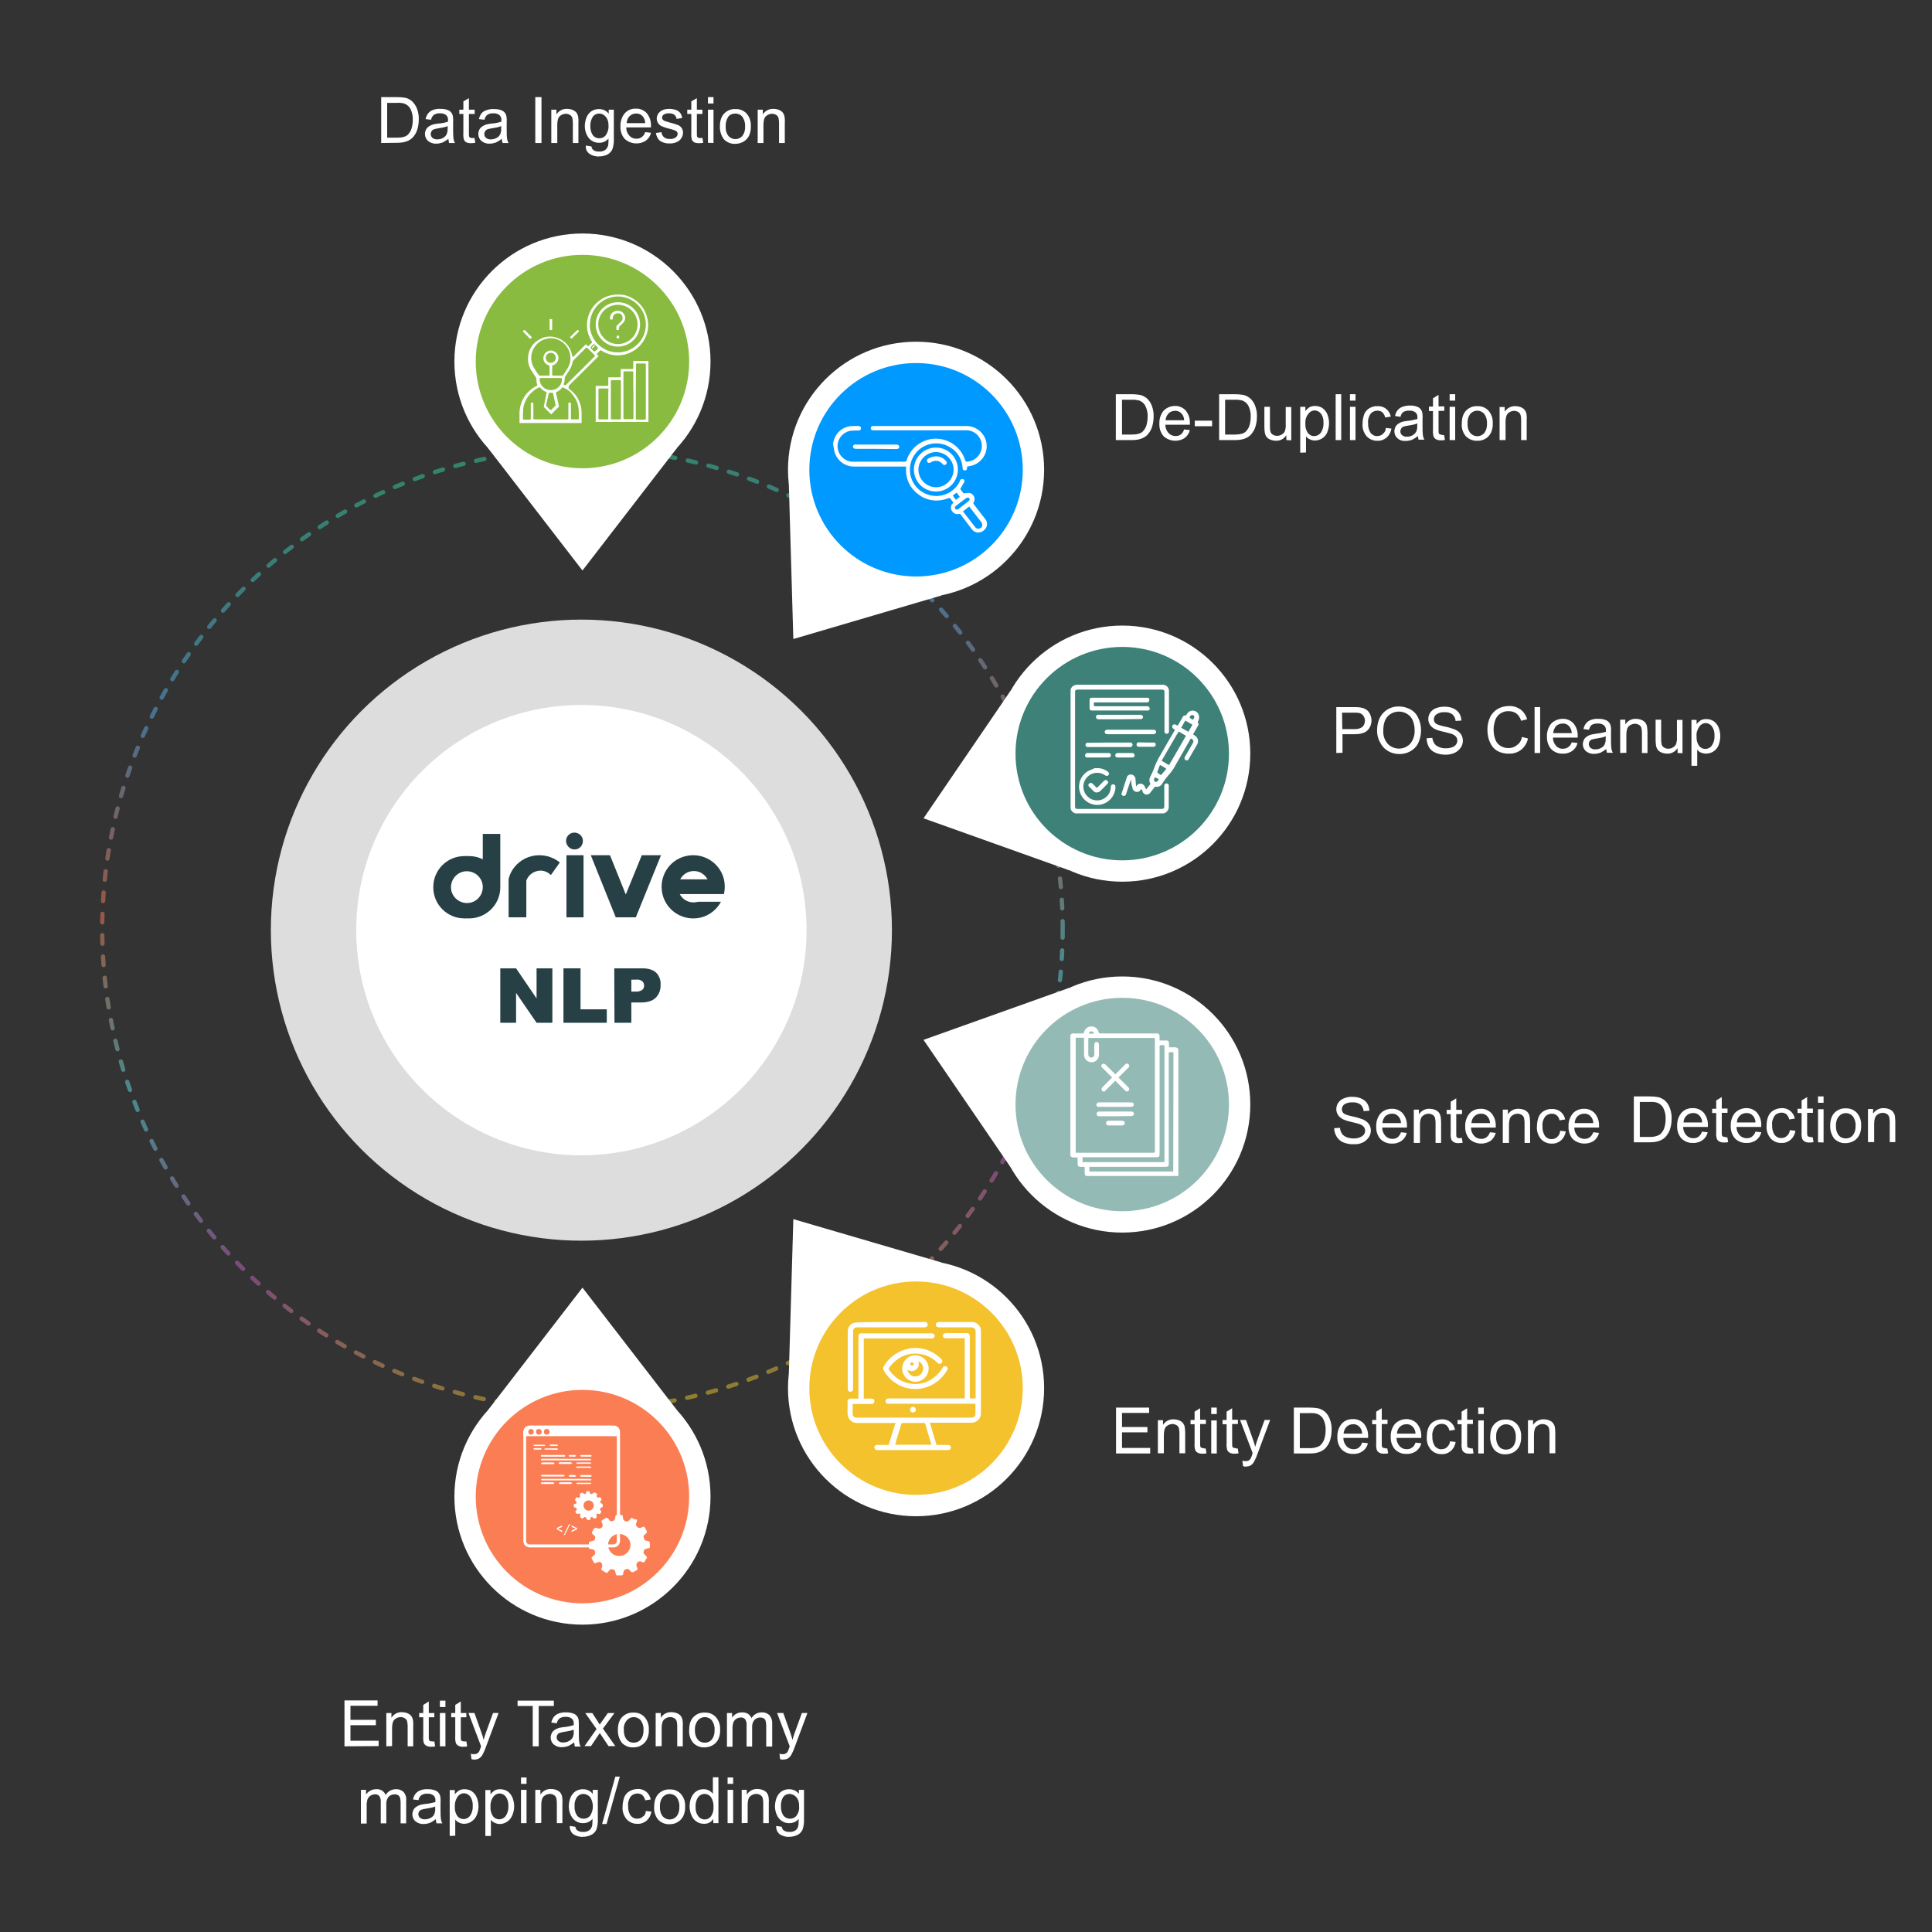 <?xml version="1.0" encoding="utf-8"?>
<!-- Generator: Adobe Illustrator 25.4.1, SVG Export Plug-In . SVG Version: 6.00 Build 0)  -->
<svg version="1.1" xmlns="http://www.w3.org/2000/svg" xmlns:xlink="http://www.w3.org/1999/xlink" x="0px" y="0px"
	 viewBox="0 0 905.2 905.2" style="enable-background:new 0 0 905.2 905.2;" xml:space="preserve">
<rect x="0" y="0" width="905.2" height="905.2" fill="#333333" stroke="none"/>
<style type="text/css">
	.st0{fill:#DDDDDD;}
	
		.st1{fill:none;stroke:url(#SVGID_1_);stroke-width:2;stroke-linecap:round;stroke-linejoin:round;stroke-opacity:0.5;stroke-dasharray:4,6;}
	.st2{fill:#FFFFFF;}
	.st3{fill:#89BB40;}
	.st4{fill:#FB7D54;}
	.st5{fill:#F3C22D;}
	.st6{fill:#94BAB5;}
	.st7{fill:#3D8178;}
	.st8{fill:#0099FF;}
	.st9{fill:#274045;}
</style>
<g id="Layer_2">
</g>
<g id="Layer_1">
	<g id="Layer_10">
		<circle class="st0" cx="272.4" cy="435.8" r="145.5"/>
		
			<linearGradient id="SVGID_1_" gradientUnits="userSpaceOnUse" x1="958.67" y1="919.187" x2="1396.67" y2="855.187" gradientTransform="matrix(0 -1 1 0 -613.75 1616.43)">
			<stop  offset="0" style="stop-color:#ECCA2A"/>
			<stop  offset="0.2" style="stop-color:#C762BE"/>
			<stop  offset="0.4" style="stop-color:#60E2E8"/>
			<stop  offset="0.6" style="stop-color:#FB7D54"/>
			<stop  offset="0.8" style="stop-color:#5BB0F1"/>
			<stop  offset="1" style="stop-color:#36D4A4"/>
		</linearGradient>
		<circle class="st1" cx="272.9" cy="435.3" r="225"/>
		<circle class="st2" cx="272.4" cy="435.8" r="105.5"/>
		<circle class="st2" cx="272.9" cy="169.4" r="60"/>
		<polygon class="st2" points="272.9,267.3 317.1,210 228.7,210 		"/>
		<circle class="st3" cx="272.9" cy="169.4" r="50"/>
		<path class="st2" d="M266.6,180.6l6.5-6.4c2.4-2.4,4.8-4.8,7.1-7.1l0.3-0.3c-0.2-0.2-0.4-0.3-0.6-0.5c-0.2-0.2-0.3-0.5-0.1-0.7
			c0-0.1,0.1-0.1,0.1-0.1l1-1c0.5-0.5,0.6-0.5,1.1-0.1c2.4,1.5,5.2,2.2,8.1,2.1c0.3,0,0.5-0.1,0.5-0.4c0,0.3,0.1,0.4,0.4,0.3
			c0.1,0,0.2,0,0.3,0c2-0.3,3.8-1,5.5-2c2.3-1.4,4.2-3.5,5.4-5.9c1.4-2.7,1.8-5.8,1.2-8.8c-0.7-3.9-2.9-7.3-6.2-9.4
			c-2.3-1.6-5-2.4-7.8-2.3c-2.2,0-4.4,0.5-6.4,1.5c-6.2,3.1-9.4,10.2-7.4,16.9c0.4,1.2,0.9,2.4,1.6,3.5c0.3,0.4,0.3,0.6-0.1,0.9
			s-0.7,0.7-1.1,1.1c-0.1,0.2-0.5,0.3-0.7,0.2c-0.1,0-0.1-0.1-0.2-0.2l-0.5-0.6l-0.3,0.2l-5.1,5.1c-0.1,0.1-0.2,0.3-0.4,0.4
			c-0.1,0.2-0.4,0.2-0.6,0.1c-0.1-0.1-0.1-0.2-0.1-0.3c0-0.1-0.1-0.3-0.1-0.4c-0.6-3.8-3.3-6.9-6.9-8.1c-2.7-1-5.6-0.8-8.1,0.6
			c-3.5,1.7-5.7,5.3-5.6,9.1c-0.1,2.1,0.6,4.2,1.8,6c0.6,0.9,1.3,1.9,1.9,2.9c0.1,0.2,0.2,0.3,0.2,0.5c0,1,0.1,1.9,0.4,2.8
			c0.1,0.2,0,0.5-0.3,0.6l-0.7,0.4c-4.5,2.5-7.3,7.3-7.3,12.5v4.2c0,0.1,0,0.2,0,0.3H255c0.2,0,0.5,0,0.7,0h16.8c0-1.7,0-3.3,0-4.9
			c0-1.8-0.4-3.5-1.1-5.2c-0.6-1.6-1.6-3-2.8-4.2c-0.6-0.6-1.4-1.2-2-1.8c-0.2-0.1-0.3-0.4-0.2-0.7c0-0.1,0.1-0.1,0.1-0.2
			L266.6,180.6z M276.4,152c0-7.2,5.9-13.1,13.1-13.1c7.2,0,13.1,5.9,13.1,13.1c0,7.2-5.8,13-13,13.1c-7.2,0.1-13.2-5.7-13.3-12.9
			C276.4,152.1,276.4,152.1,276.4,152z M276.9,162.4c0.3-0.3,0.6-0.6,0.9-0.9s0.6-0.3,0.9,0s0.9,0.8,1.3,1.3
			c0.1,0.1,0.2,0.2,0.2,0.3c-0.1,0.2-0.2,0.3-0.3,0.5c-0.3,0.3-0.6,0.6-1,0.9c-0.1,0.2-0.4,0.2-0.6,0.1c0,0,0,0-0.1-0.1
			c-0.5-0.5-1-0.9-1.5-1.4C276.8,162.9,276.8,162.6,276.9,162.4L276.9,162.4z M250.1,172.2c-1.8-3.1-1.6-6.9,0.5-9.8
			c2.8-4,8.2-5.1,12.3-2.5c4.3,2.7,5.7,8.4,3,12.7c-0.1,0.2-0.2,0.3-0.3,0.5c-0.5,0.8-1.1,1.6-1.6,2.5c-0.1,0.3-0.4,0.4-0.7,0.4h-2
			c-0.7,0-1.3,0-2,0c-0.4,0-0.6-0.1-0.6-0.6v-3.7c0-0.3,0.2-0.6,0.5-0.6c1.8-0.6,2.9-2.6,2.3-4.4c-0.2-0.7-0.7-1.4-1.4-1.8
			c-1.1-0.8-2.5-0.9-3.7-0.2c-1.7,0.9-2.3,3.1-1.4,4.8c0.4,0.7,1.1,1.3,1.9,1.6c0.6,0.3,0.6,0.2,0.6,0.9c0,1.1,0,2.3,0,3.4
			c0,0.5-0.1,0.6-0.6,0.6h-3.9c-0.2,0-0.5-0.1-0.6-0.3C251.6,174.5,250.8,173.4,250.1,172.2L250.1,172.2z M258.1,182.8
			c-2.8,0-5.2-2.2-5.3-5.1c0-0.4,0.1-0.6,0.5-0.6h9.4c0.5,0,0.6,0.1,0.6,0.6C263.3,180.6,260.9,182.8,258.1,182.8L258.1,182.8z
			 M259.1,184.3c0.4,1.8,0.8,3.6,1.2,5.3c0.1,0.2,0,0.5-0.2,0.6l-1.3,1.3l0,0l-0.2,0.2v0.1l-0.3,0.3c-0.3,0.1-0.6-0.1-0.8-0.3
			c-0.5-0.5-0.9-0.9-1.4-1.4c-0.2-0.2-0.3-0.5-0.2-0.8c0.4-1.7,0.8-3.5,1.2-5.2c0-0.2,0.2-0.4,0.5-0.4c0.4,0,0.7,0,1.1,0
			C258.9,183.9,259.1,184.1,259.1,184.3L259.1,184.3z M258,170c-1.3,0-2.3-1.1-2.3-2.4c0-1.3,1.1-2.3,2.4-2.3c1.3,0,2.3,1.1,2.3,2.3
			C260.4,168.9,259.4,170,258,170C258.1,170,258,170,258,170z M267.6,184.1c0.5,0.6,1,1.2,1.5,1.9c1.1,1.6,1.8,3.5,2,5.4
			c0.1,1.5,0.1,3.1,0.1,4.6c0,0.3-0.2,0.5-0.5,0.5c-0.8,0-1.7,0-2.5,0c-0.5,0-0.7-0.1-0.7-0.7c0-2.3,0-4.6,0-6.9c0-0.1,0-0.1,0-0.2
			h-1.2c0,0.1,0,0.1,0,0.2c0,2.3,0,4.7,0,7c0,0.5-0.1,0.6-0.6,0.6h-15.2c-0.5,0-0.6-0.1-0.6-0.6c0-2.3,0-4.6,0-6.9
			c0-0.1,0-0.2,0-0.3h-1.2v7.4c0,0.3-0.1,0.5-0.4,0.5c0,0-0.1,0-0.1,0h-2.7c-0.2,0-0.4-0.1-0.5-0.3c0-0.1,0-0.1,0-0.2
			c0-1.4,0-2.8,0.1-4.1c0.1-1.5,0.5-3,1.2-4.3c0.7-1.5,1.7-2.9,3-4c0.9-0.8,1.9-1.6,3.1-2.1c0.4-0.2,0.6-0.2,0.9,0.2
			c0.7,0.8,1.5,1.4,2.5,1.8c0.2,0.1,0.3,0.3,0.3,0.5c0,0,0,0,0,0c-0.1,0.6-0.3,1.2-0.4,1.9c-0.3,1.5-0.6,2.9-0.9,4.4
			c0,0.1,0,0.3,0.1,0.4l3.2,3.2l0.2,0.1l1.4-1.4l0,0l2.1-2.1c0.1-0.1,0.1-0.1,0.1-0.2l-1-4.6c-0.1-0.5-0.3-1-0.4-1.5
			c0-0.2-0.1-0.5,0.2-0.6c1-0.4,1.9-1.1,2.6-2c0.2-0.2,0.5-0.3,0.7-0.1c0.4,0.2,0.8,0.4,1.1,0.6C266,182.5,266.9,183.3,267.6,184.1
			L267.6,184.1z M265.2,180.3c-0.3,0.3-0.5,0.3-0.8,0.1c-0.3-0.1-0.4-0.4-0.2-0.7c0,0,0,0,0,0c0.3-0.8,0.4-1.7,0.4-2.6
			c0-0.3,0.1-0.6,0.3-0.8c0.7-1,1.4-2.1,2-3.1c0.7-1.2,1.2-2.4,1.5-3.8c0-0.2,0.2-0.4,0.3-0.6c1.9-1.9,3.8-3.8,5.7-5.7
			c0.1-0.1,0.3-0.2,0.4-0.3c0.2,0.1,0.3,0.2,0.5,0.3l3.2,3.2c0.3,0.3,0.3,0.6-0.1,0.9l-6,6L265.2,180.3z"/>
		<path class="st2" d="M296.7,169.4v2.9c0,0.5-0.1,0.6-0.6,0.6h-5.3c0,0.1,0,0.2,0,0.3v3c0,0.5-0.1,0.6-0.6,0.6H285v1.6l0,0v1.8
			c0,0.4-0.1,0.6-0.6,0.6h-5.3v16.9h24.7v-28.6h-7.1L296.7,169.4z M285,184.3v0.3c0,0.1,0,0.1,0,0.2v5.7c0,0.8,0,1.5,0,2.3v3.1
			c0,0.1,0,0.2,0,0.2c0,0.2-0.2,0.4-0.4,0.4c0,0,0,0,0,0h-3.8c-0.3,0-0.4-0.2-0.4-0.5c0-0.7,0-1.4,0-2.1l0,0v-0.7l0,0v-9.9l0,0v-0.6
			c0-0.6,0.1-0.7,0.7-0.7h3.4c0.4,0,0.5,0.1,0.6,0.4L285,184.3z M290.9,195.9c0,0.4-0.1,0.6-0.6,0.6h-3.5c-0.4,0-0.5-0.1-0.6-0.4
			v-17.6c0-0.3,0.2-0.4,0.5-0.4h3.7c0.3,0,0.5,0.1,0.5,0.4v16.6l0,0V195.9z M296.8,185.5v10.3c0,0.5-0.1,0.6-0.6,0.6h-3.5
			c-0.4,0-0.6-0.1-0.6-0.6s0-0.6,0-1v-16.6l0,0v-3.5c0-0.5,0.1-0.7,0.6-0.7h3.5c0.4,0,0.5,0.1,0.5,0.5
			C296.7,178.3,296.7,181.9,296.8,185.5L296.8,185.5z M298,170.9c0-0.5,0.1-0.6,0.6-0.6h3.4c0.5,0,0.6,0.1,0.6,0.6v0.8l0,0v19.1
			c0,1.7,0,3.4,0,5.2c0,0.5-0.1,0.6-0.6,0.6h-3.5c-0.4,0-0.6-0.1-0.6-0.6v-12.5l0,0L298,170.9z"/>
		<path class="st2" d="M258.7,149.5h-1.2v5.1h1.2V149.5z"/>
		<path class="st2" d="M271.4,155.2l-0.8-0.7L267,158l0.8,0.7L271.4,155.2z"/>
		<path class="st2" d="M249.2,158l-3.5-3.5l-0.8,0.7l3.5,3.6L249.2,158z"/>
		<path class="st2" d="M289.5,162.4c5.7,0,10.4-4.6,10.4-10.4s-4.6-10.4-10.4-10.4c-5.7,0-10.4,4.6-10.4,10.4
			C279.1,157.7,283.7,162.4,289.5,162.4C289.4,162.4,289.4,162.4,289.5,162.4z M289.5,142.8c5.1,0,9.2,4.1,9.2,9.2s-4.1,9.2-9.2,9.2
			c-5,0-9.1-4.1-9.2-9.1c-0.1-5,4-9.2,9-9.3C289.4,142.8,289.4,142.8,289.5,142.8L289.5,142.8z"/>
		<path class="st2" d="M278.8,162.1l-0.4-0.4l-1.2,1.1l0.4,0.4L278.8,162.1z"/>
		<path class="st2" d="M286.4,149.7c0.7,0,0.7,0,0.7-0.7c0-1,0.6-1.8,1.5-2.1c0.4-0.1,0.8-0.1,1.2-0.1c0.7,0,1.3,0.4,1.6,1
			c0.5,0.9,0.4,2.1-0.4,2.8l-2,2c-0.1,0.1-0.2,0.2-0.2,0.3c0,0.6,0,1.1,0,1.7h0.4c0.8,0,0.8,0,0.8-0.8c0-0.4,0.1-0.8,0.4-1
			c0.6-0.5,1.1-1.1,1.6-1.6c1.3-1.3,1.2-3.5-0.2-4.7c-0.1-0.1-0.2-0.1-0.2-0.2c-0.7-0.5-1.6-0.8-2.5-0.7c-1.9,0.1-3.4,1.7-3.3,3.6
			c0,0.2,0,0.3,0.1,0.5C286.1,149.7,286.3,149.7,286.4,149.7z"/>
		<path class="st2" d="M288.9,158.5h1.2v-1.2h-1.2V158.5z"/>
		<circle class="st2" cx="272.9" cy="701.2" r="60"/>
		<polygon class="st2" points="272.9,603.3 228.7,660.6 317.1,660.6 		"/>
		<circle class="st4" cx="272.9" cy="701.2" r="50"/>
		<path class="st2" d="M298.5,712.5c-0.2,0.5-0.3,1-0.5,1.5c-0.1,0.4,0,0.8,0.3,1.1c0.5,0.8,1.6,1,2.4,0.5c1.1-0.5,1.1-0.4,1.7,0.6
			c1,1.7,1,1.7-0.5,3c-0.4,0.2-0.5,0.7-0.3,1.1c0.1,0.2,0.1,0.4,0.2,0.7c0,0.4,0.4,0.8,0.8,0.8c1.9,0.4,1.9,0.4,1.9,2.3
			c0,1.2,0,1.2-1.1,1.4h-0.2c-1.3,0.3-1.6,0.7-1.7,2c0,0.2,0.1,0.3,0.2,0.5c0.1,0.1,0.2,0.2,0.3,0.3l1.2,1.3
			c-0.4,0.8-0.9,1.6-1.3,2.3c-0.1,0.1-0.4,0.1-0.5,0.1c-0.2,0-0.5-0.1-0.7-0.2c-0.7-0.5-1.7-0.3-2.2,0.4c0,0,0,0,0,0.1
			c-0.3,0.3-0.4,0.8-0.3,1.3c0.7,2.1,0.9,1.6-1,2.7c-0.2,0.1-0.4,0.3-0.6,0.3c-0.3,0-0.6,0-0.9-0.2c-0.3-0.2-0.5-0.4-0.7-0.7
			c-0.4-0.7-0.9-0.7-1.6-0.5c-0.7,0.1-1.2,0.7-1.3,1.4c-0.3,1.6-0.1,1.5-1.8,1.5c-2,0-1.5,0.2-2-1.6c-0.1-0.3-0.2-0.8-0.4-0.9
			c-0.5-0.3-1.1-0.4-1.7-0.4c-0.3,0-0.5,0.4-0.8,0.7c-1.2,1.3-0.9,1.3-2.4,0.4s-1.4-0.6-0.9-2.2c0.3-0.9-0.1-1.9-1-2.3
			c-0.3,0-0.5,0-0.8,0.1c-2.1,0.7-1.6,0.9-2.7-1c-0.1-0.2-0.2-0.3-0.3-0.5c-0.2-0.3-0.2-0.6,0.1-0.9c0,0,0.1,0,0.1-0.1
			c0.2-0.2,0.4-0.4,0.7-0.6c0.6-0.4,0.9-1.2,0.6-1.8c-0.1-0.6-0.6-1-1.2-1.1c-1.9-0.3-1.7-0.1-1.7-2v-0.3c0-1.2,0-1.2,1.1-1.5h0.2
			c1.3-0.2,1.6-0.6,1.7-1.9c0-0.2-0.1-0.5-0.3-0.6c-0.3-0.3-0.7-0.6-1-0.9c-0.3-0.2-0.4-0.6-0.2-0.9c0,0,0,0,0,0
			c0.3-0.6,0.6-1.2,1-1.7c0.2-0.2,0.5-0.3,0.8-0.3c0.5,0.1,0.9,0.3,1.4,0.4c0.3,0,0.7-0.1,0.9-0.2c0.8-0.4,1.1-1.4,0.7-2.2
			c0,0,0-0.1-0.1-0.1c-0.5-1.1-0.4-1.2,0.6-1.8c0.4-0.3,0.8-0.5,1.2-0.7c0.3-0.1,0.6,0,0.8,0.1c0.4,0.3,0.7,0.7,1,1.1
			c0.2,0.3,0.6,0.4,0.9,0.3c1.2-0.1,1.6-0.8,1.7-1.9s0.2-1,1.2-1c0.5,0,1,0,1.5,0c0.4-0.1,0.8,0.2,0.8,0.6c0,0.1,0,0.1,0,0.2
			c0,0.2,0.1,0.3,0.1,0.5c-0.1,0.8,0.6,1.6,1.4,1.7c0,0,0.1,0,0.1,0c0.5,0.1,1,0,1.3-0.4c1.4-1.6,0.9-1.5,2.8-0.4
			C297.9,711.7,298.5,711.8,298.5,712.5z M295.4,723.7c-0.1-2.9-2.6-5.1-5.5-5c-2.7,0.1-4.9,2.3-5,5c-0.1,2.8,2.1,5.2,4.9,5.3
			c0.1,0,0.2,0,0.3,0c2.8,0.1,5.2-2.2,5.3-5C295.4,723.9,295.4,723.8,295.4,723.7L295.4,723.7z"/>
		<path class="st2" d="M245.2,672.9c-0.1-0.7-0.1-1.3,0-2c0.2-1.4,1.6-2.4,3-2.2h38.1c1.7-0.2,3.3,0.9,3.8,2.5c0,0,0,0.1,0,0.1
			c0.4,1.4,0.2,1.6-1.2,1.6H246C245.7,672.9,245.5,672.9,245.2,672.9z M254.8,670.9c0,0.7,0.6,1.3,1.3,1.3c0,0,0,0,0,0
			c0.7,0,1.4-0.5,1.4-1.3c0-0.7-0.5-1.4-1.3-1.4c-0.1,0-0.2,0-0.2,0C255.4,669.5,254.8,670.1,254.8,670.9L254.8,670.9z M250.1,670.8
			c0-0.7-0.6-1.3-1.3-1.3c0,0,0,0,0,0c-0.7,0-1.3,0.6-1.3,1.4c0,0.7,0.6,1.3,1.4,1.3C249.5,672.2,250.1,671.6,250.1,670.8
			C250.1,670.8,250.1,670.8,250.1,670.8L250.1,670.8z M253.8,670.9c0-0.8-0.6-1.4-1.3-1.4c-0.8,0-1.4,0.6-1.4,1.3s0.6,1.4,1.3,1.4
			C253.2,672.2,253.8,671.6,253.8,670.9z"/>
		<path class="st2" d="M278.5,699.2c0.4,0.2,0.5,0.3,0.7,0.4c0.4,0.1,0.6,0.5,0.5,0.8c0,0.1,0,0.1-0.1,0.2c-0.2,0.4,0,0.8,0.4,1
			c0.2,0.1,0.4,0.1,0.6,0c0.5-0.2,0.8,0,1,0.4s0.4,0.8-0.1,1.1c-0.2,0.2-0.3,0.5-0.3,0.8c0,0.2,0.4,0.4,0.6,0.5s0.7,0.3,0.6,0.8
			s0.2,1-0.6,1.1c-0.3,0.1-0.5,0.3-0.7,0.6c0,0.3,0.1,0.6,0.3,0.8c0.5,0.4,0.3,0.7,0.1,1.1s-0.5,0.8-1,0.5c-0.3-0.2-0.7-0.1-0.9,0.1
			c-0.3,0.2-0.3,0.6-0.1,0.9c0.3,0.6-0.1,0.8-0.5,1s-0.8,0.3-1.1-0.2c-0.2-0.3-0.7-0.5-1-0.2c-0.2,0.1-0.3,0.3-0.3,0.6
			c0,0.4-0.2,0.8-0.7,0.7s-1,0-1.1-0.7c0-0.3-0.2-0.6-0.6-0.7c-0.4-0.1-0.6,0.1-0.8,0.3c-0.4,0.5-0.7,0.4-1.1,0.1s-0.7-0.5-0.4-1
			c0.2-0.3,0.1-0.6-0.1-0.8c-0.2-0.3-0.6-0.3-0.9-0.2c-0.4,0.2-0.7,0.1-1-0.3s-0.5-0.8,0-1.2c0.3-0.2,0.5-0.5,0.3-0.9
			c-0.2-0.2-0.4-0.4-0.7-0.5c-0.6,0-0.6-0.4-0.7-0.8s0.1-0.9,0.6-0.9c0.3,0,0.7-0.2,0.7-0.5c0.1-0.5-0.1-0.7-0.4-0.9s-0.3-0.6-0.1-1
			s0.4-0.9,1-0.6c0.3,0.2,0.7,0.2,1-0.1c0.4-0.3,0.2-0.7,0.1-1c-0.3-0.7,0.3-0.8,0.6-1s0.6-0.2,0.9,0.1c0.2,0.2,0.5,0.3,0.8,0.4
			c0.4,0,0.6-0.3,0.6-0.7c0-0.8,0.6-0.5,1-0.6s0.7,0.1,0.8,0.6c0,0.3,0.2,0.7,0.5,0.7c0.4,0.1,0.7-0.1,0.9-0.4
			C278.3,699.5,278.4,699.3,278.5,699.2z M275.8,703c-1.3,0-2.4,1-2.4,2.3c0,0,0,0,0,0.1c0,1.3,1.1,2.4,2.4,2.4
			c1.3,0,2.4-1.1,2.4-2.4c0,0,0,0,0,0c0-1.3-1-2.4-2.3-2.4C275.9,703,275.9,703,275.8,703z"/>
		<path class="st2" d="M265.3,683.5H276c0.2,0,0.4,0,0.6,0c0.2,0.1,0.3,0.2,0.5,0.3c-0.1,0.1-0.3,0.3-0.5,0.4c-0.2,0-0.3,0-0.5,0
			h-21.8c-0.3,0-0.9,0.2-0.9-0.4c0-0.1,0.6-0.3,0.9-0.3C258,683.4,261.7,683.5,265.3,683.5z"/>
		<path class="st2" d="M265.3,693.6h-10.7c-0.2,0-0.4,0-0.7,0c-0.2,0-0.3-0.2-0.4-0.3c0.1-0.1,0.3-0.3,0.4-0.4c0.2,0,0.3,0,0.5,0
			c7.3,0,14.5,0,21.8,0c0.3,0,0.9,0.2,0.9,0.3c0,0.6-0.5,0.4-0.9,0.4C272.5,693.6,268.9,693.6,265.3,693.6z"/>
		<path class="st2" d="M259.1,682.5h-4.9c-0.3,0-0.8,0.1-0.8-0.4s0.5-0.4,0.8-0.4h9.8c0.3,0,0.8-0.1,0.8,0.4s-0.4,0.4-0.8,0.4H259.1
			z"/>
		<path class="st2" d="M259,691c1.7,0,3.4,0,5,0c0.2,0,0.5,0.3,0.7,0.4c-0.2,0.1-0.5,0.4-0.7,0.4c-3.3,0-6.7,0-10,0
			c-0.2,0-0.5-0.3-0.7-0.4c0.2-0.1,0.4-0.4,0.7-0.4C255.7,691,257.4,691,259,691z"/>
		<path class="st2" d="M273.4,687.7c-1,0-2,0-3,0c-0.2,0-0.4-0.2-0.7-0.3c0.2-0.1,0.4-0.3,0.6-0.3c2.1,0,4.1,0,6.2,0
			c0.2,0,0.4,0.2,0.6,0.4c-0.2,0.1-0.4,0.3-0.6,0.3C275.5,687.7,274.5,687.7,273.4,687.7z"/>
		<path class="st2" d="M256.6,686c-0.9,0-1.7,0-2.6,0c-0.2,0-0.4-0.3-0.6-0.4c0.2-0.1,0.4-0.4,0.6-0.4c1.7,0,3.5,0,5.2,0
			c0.2,0,0.5,0.3,0.7,0.4c-0.2,0.1-0.4,0.4-0.7,0.4C258.4,686,257.5,686,256.6,686z"/>
		<path class="st2" d="M256.6,694.5c0.9,0,1.8,0,2.6,0c0.2,0,0.4,0.3,0.6,0.4c-0.2,0.1-0.4,0.4-0.7,0.4c-1.8,0-3.5,0-5.2,0
			c-0.2,0-0.4-0.2-0.6-0.4c0.2-0.2,0.4-0.4,0.6-0.4C254.9,694.5,255.8,694.5,256.6,694.5z"/>
		<path class="st2" d="M264.9,685.1c0.9,0,1.7,0,2.5,0c0.2,0,0.5,0.3,0.7,0.4c-0.2,0.1-0.4,0.4-0.7,0.4c-1.7,0-3.5,0-5.2,0
			c-0.2,0-0.4-0.3-0.6-0.4c0.2-0.1,0.4-0.4,0.6-0.4C263.2,685.1,264,685.1,264.9,685.1z"/>
		<path class="st2" d="M264.8,694.5c0.9,0,1.8,0,2.6,0c0.2,0,0.5,0.2,0.7,0.4c-0.2,0.1-0.4,0.4-0.6,0.4c-1.7,0-3.5,0-5.2,0
			c-0.2,0-0.4-0.2-0.6-0.4c0.2-0.1,0.5-0.4,0.7-0.4C263.2,694.5,264,694.5,264.8,694.5z"/>
		<path class="st2" d="M258.3,679.2c-0.9,0-1.8,0-2.8,0c-0.2,0-0.4-0.2-0.5-0.3c0.2-0.1,0.3-0.3,0.5-0.3c1.8,0,3.7,0,5.5,0
			c0.2,0,0.4,0.2,0.5,0.4c-0.2,0.1-0.4,0.3-0.6,0.3C260.1,679.3,259.2,679.2,258.3,679.2z"/>
		<path class="st2" d="M274.5,682.5c-0.7,0-1.4,0-2.1,0c-0.2,0-0.4-0.3-0.7-0.4c0.2-0.1,0.4-0.4,0.6-0.4c1.5,0,3,0,4.4,0
			c0.2,0,0.4,0.3,0.6,0.4c-0.2,0.1-0.4,0.4-0.6,0.4C275.9,682.5,275.2,682.5,274.5,682.5z"/>
		<path class="st2" d="M274.5,691.9c-0.7,0-1.5,0-2.2,0c-0.2,0-0.4-0.2-0.6-0.4c0.2-0.2,0.4-0.4,0.6-0.4c1.5,0,2.9,0,4.4,0
			c0.2,0,0.4,0.2,0.6,0.4c-0.2,0.1-0.4,0.4-0.6,0.4C275.9,691.9,275.2,691.9,274.5,691.9z"/>
		<path class="st2" d="M273.6,685.2c1,0,2,0,3,0c0.2,0,0.4,0.2,0.5,0.3c-0.2,0.1-0.4,0.3-0.5,0.3c-2.1,0-4.1,0-6.2,0
			c-0.2,0-0.3-0.2-0.5-0.3c0.2-0.1,0.3-0.3,0.5-0.3C271.4,685.2,272.5,685.2,273.6,685.2L273.6,685.2z"/>
		<path class="st2" d="M273.5,695.3c-1,0-2,0-3,0c-0.2,0-0.4-0.2-0.6-0.3c0.2-0.1,0.3-0.3,0.5-0.3c2.1,0,4.1,0,6.2,0
			c0.2,0,0.4,0.2,0.5,0.3c-0.2,0.1-0.4,0.3-0.5,0.3C275.6,695.3,274.5,695.3,273.5,695.3z"/>
		<path class="st2" d="M252.7,677.5c-0.8,0-1.5,0-2.3,0c-0.2,0-0.3-0.2-0.5-0.3c0.1-0.1,0.3-0.3,0.4-0.3c1.6,0,3.1,0,4.7,0
			c0.2,0,0.3,0.2,0.5,0.3c-0.1,0.1-0.3,0.3-0.4,0.3C254.3,677.5,253.5,677.5,252.7,677.5z"/>
		<path class="st2" d="M263.5,714.9c-0.2,1-1.4,0.7-1.9,1.4c0.5,0.6,1.7,0.3,2,1.6c-0.9-0.4-1.7-0.8-2.5-1.2
			c-0.2-0.2-0.3-0.5-0.2-0.7c0.1-0.1,0.1-0.2,0.2-0.2c0.7-0.4,1.5-0.7,2.2-1L263.5,714.9z"/>
		<path class="st2" d="M267.7,714.7c0.9,0.4,1.7,0.8,2.4,1.1c0.3,0.1,0.4,0.4,0.2,0.7c-0.1,0.1-0.1,0.2-0.2,0.2
			c-0.8,0.4-1.5,0.7-2.4,1.1c0.1-1.3,1.4-1,1.9-1.6C269.1,715.6,267.8,716,267.7,714.7z"/>
		<path class="st2" d="M259.5,676.8c0.5,0,1,0,1.5,0c0.2,0,0.3,0.2,0.5,0.3c-0.1,0.1-0.3,0.4-0.4,0.4c-1.1,0-2.1,0-3.2,0
			c-0.1,0-0.3-0.3-0.4-0.4c0.1-0.1,0.3-0.3,0.5-0.3C258.5,676.8,259,676.8,259.5,676.8z"/>
		<path class="st2" d="M267.1,714.1c-0.8,1.6-1.5,3.2-2.3,4.8c-0.1,0.2-0.3,0.3-0.5,0.4l-0.1-0.2c0.8-1.6,1.5-3.2,2.3-4.8
			c0.1-0.2,0.3-0.3,0.5-0.4L267.1,714.1z"/>
		<path class="st2" d="M268.2,682.5c-0.4,0-0.8,0-1.3,0c-0.2,0-0.3-0.3-0.5-0.4c0.2-0.1,0.3-0.4,0.5-0.4c0.9,0,1.7,0,2.6,0
			c0.1,0,0.3,0.3,0.4,0.4c-0.1,0.1-0.3,0.3-0.5,0.4C269,682.5,268.6,682.5,268.2,682.5z"/>
		<path class="st2" d="M268.2,691.1c0.4,0,0.8,0,1.2,0c0.2,0,0.3,0.3,0.5,0.4c-0.1,0.1-0.3,0.4-0.5,0.4c-0.9,0-1.7,0-2.5,0
			c-0.2,0-0.3-0.3-0.5-0.4c0.2-0.1,0.3-0.3,0.5-0.4C267.3,691,267.8,691,268.2,691.1z"/>
		<path class="st2" d="M251.9,678.5c0.5,0,1,0,1.5,0c0.1,0,0.3,0.2,0.4,0.3c-0.1,0.1-0.2,0.4-0.4,0.4c-1,0-2.1,0-3.1,0
			c-0.1,0-0.2-0.3-0.4-0.4c0.1-0.1,0.3-0.3,0.4-0.3C250.8,678.5,251.3,678.5,251.9,678.5z"/>
		<path class="st2" d="M287.5,725h-39.3c-1.7,0-3-1.3-3-3v-51.1c0-1.7,1.3-3,3-3h39.3c1.7,0,3,1.3,3,3V722
			C290.4,723.7,289.1,725,287.5,725z M248.1,669.3c-0.9,0-1.6,0.7-1.6,1.6V722c0,0.9,0.7,1.6,1.6,1.6h39.3c0.9,0,1.6-0.7,1.6-1.6
			v-51.1c0-0.9-0.7-1.6-1.6-1.6L248.1,669.3z"/>
		<circle class="st2" cx="429.2" cy="650.4" r="60"/>
		<polygon class="st2" points="371.7,571.2 369.6,643.5 441.1,591.5 		"/>
		<circle class="st5" cx="429.2" cy="650.4" r="50"/>
		<path class="st2" d="M419.7,666.7h-18.1c-2,0.1-3.8-1.3-4.3-3.2c-0.1-0.4-0.2-0.9-0.2-1.3c0-1.9,0-3.8,0-5.7
			c0-0.6,0.5-1.2,1.1-1.2c0,0,0.1,0,0.1,0h3.7h0.2v-29.1c0-1.1,0.4-1.5,1.5-1.5h32.7c1,0,1.6,0.5,1.5,1.3c0,0.6-0.5,1.1-1.1,1.1
			c-0.2,0-0.3,0-0.5,0h-31.6v28.2h3.6c0.9,0,1.4,0.4,1.4,1.2c0,0.7-0.5,1.3-1.2,1.3c-0.1,0-0.1,0-0.2,0c-2.1,0-4.3,0-6.4,0h-2.4v2.8
			c0,0.6,0,1.2,0,1.8c0,1,0.7,1.8,1.7,1.8h21.2c10.8,0,21.7,0,32.5,0c0.7,0.1,1.4-0.2,1.8-0.7c0.2-0.2,0.3-0.5,0.3-0.8
			c0-1.6,0-3.3,0-5h-40.3c-0.2,0-0.4,0-0.6,0c-0.7,0-1.2-0.5-1.2-1.2c0,0,0,0,0-0.1c0-0.7,0.6-1.2,1.3-1.2c0,0,0,0,0,0h35
			c0.8,0,0.8,0,0.8-0.8V627h-9c-0.5,0-1-0.3-1.2-0.8c-0.2-0.6,0.1-1.2,0.6-1.4c0.2-0.1,0.5-0.2,0.8-0.2c3.3,0,6.5,0,9.8,0
			c0.8,0,1.4,0.4,1.4,1.6c0,9.5,0,18.9,0,28.3c0,0.2,0,0.3,0,0.4s0.2,0.3,0.4,0.3c0.7,0,1.5,0,2.3,0c0-0.2,0-0.4,0-0.6
			c0-10.2,0-20.4,0-30.6c0.1-1.1-0.8-2.1-1.9-2.1c-0.1,0-0.2,0-0.2,0c-5,0-10,0-14.9,0c-0.9,0-1.4-0.3-1.6-0.9
			c-0.2-0.6,0.1-1.3,0.8-1.5c0.1,0,0.3-0.1,0.4-0.1c2.5,0,5,0,7.5,0c2.7,0,5.3,0,8,0c2.4-0.1,4.4,1.8,4.4,4.1c0,0.1,0,0.2,0,0.3
			c0,12.8,0,25.6,0,38.4c0,2.4-1.9,4.3-4.3,4.4c-0.1,0-0.1,0-0.2,0h-19.4l2.1,7.2c0.3,0.9,0.6,1.8,0.8,2.7c0,0.3,0.3,0.5,0.5,0.5
			c0,0,0,0,0.1,0h4.9c0.7-0.1,1.3,0.3,1.4,1c0.1,0.7-0.3,1.3-1,1.4c-0.1,0-0.1,0-0.2,0h-0.3c-11,0-22,0-33,0c-0.6,0-1.1-0.3-1.3-0.9
			c-0.2-0.6,0.1-1.2,0.6-1.4c0.3-0.1,0.6-0.2,0.9-0.1c1.6,0,3.1,0,4.7,0c0.3,0,0.5,0,0.6-0.4l2.9-9.5
			C419.7,667,419.7,666.8,419.7,666.7z M436.4,676.9c-1-3.3-2-6.5-2.9-9.7c0-0.3-0.3-0.5-0.6-0.5c0,0,0,0,0,0c-3.3,0-6.6,0-9.9,0
			c-0.3,0-0.7,0.2-0.7,0.5c-0.7,2.4-1.5,4.8-2.2,7.2c-0.2,0.8-0.5,1.6-0.7,2.5L436.4,676.9z"/>
		<path class="st2" d="M417.3,619.4h16c0.6-0.1,1.1,0.3,1.3,0.8c0.2,0.5,0,1.1-0.4,1.4c-0.3,0.2-0.7,0.3-1.1,0.3
			c-3.8,0-7.6,0-11.4,0h-19.9c-1.5,0-2.1,0.6-2.1,2.1v26.6c0,1-0.5,1.5-1.4,1.5c-0.5,0-0.9-0.4-1-0.8c-0.1-0.2-0.1-0.5-0.1-0.8
			v-26.5c-0.1-1.8,0.9-3.5,2.6-4.1c0.5-0.2,1.1-0.3,1.6-0.3C406.7,619.4,412,619.4,417.3,619.4z"/>
		<path class="st2" d="M428.9,650.8c-3.4,0-6.8-1-9.6-3c-2.2-1.5-4-3.5-5.3-5.8c-0.3-0.5-0.3-1.2,0-1.7c2.5-4.5,7-7.6,12.1-8.5
			c5-0.9,10.1,0.6,13.9,4c0.4,0.3,0.7,0.7,1.1,1c0.5,0.5,0.5,1.2,0.1,1.8c-0.5,0.5-1.2,0.5-1.8,0.1c0,0-0.1-0.1-0.1-0.1
			c-1.9-2-4.4-3.4-7.1-4c-4.4-1.1-9,0-12.5,2.9c-1.2,1-2.3,2.1-3.2,3.5c-0.2,0.2-0.2,0.5,0,0.7c2.2,3.4,5.7,5.8,9.6,6.5
			c4.1,0.8,8.3-0.2,11.6-2.9c1.6-1.2,2.9-2.7,3.9-4.4c0.2-0.6,0.8-0.9,1.4-0.8c0.7,0.1,1.1,0.8,1,1.4c0,0.2-0.1,0.3-0.2,0.4
			c-1.7,3-4.2,5.4-7.2,7C434.3,650.1,431.6,650.8,428.9,650.8z"/>
		<path class="st2" d="M435.1,641.2c0,3.4-2.8,6.2-6.2,6.2s-6.2-2.8-6.2-6.2c0-3.3,2.5-6,5.8-6.2c3.4-0.2,6.4,2.4,6.6,5.8
			C435.1,641,435.1,641.1,435.1,641.2z M425.2,641.7c0.2,1.7,1.6,3.1,3.3,3.2c2,0.2,3.8-1.3,4-3.4c0.2-1.6-0.8-3.1-2.2-3.7
			c0.4,1.7,0.1,2.9-1,3.8C428.2,642.6,426.4,642.7,425.2,641.7L425.2,641.7z M427.3,638.3c-0.4,0-0.8,0.3-0.8,0.7c0,0,0,0,0,0
			c0,0.4,0.3,0.8,0.8,0.8c0.4,0,0.8-0.3,0.8-0.8C428.1,638.7,427.7,638.3,427.3,638.3L427.3,638.3z"/>
		<path class="st2" d="M427.8,659.1c0.7,0,1.3,0.6,1.3,1.4s-0.6,1.3-1.4,1.3c-0.7,0-1.3-0.6-1.3-1.3c0,0,0,0,0,0
			C426.4,659.7,427,659.1,427.8,659.1C427.7,659.1,427.8,659.1,427.8,659.1z"/>
		<circle class="st2" cx="525.8" cy="517.5" r="60"/>
		<polygon class="st2" points="432.7,487.2 473.5,546.9 500.8,462.9 		"/>
		<circle class="st6" cx="525.8" cy="517.5" r="50"/>
		<path class="st2" d="M552.1,491.6V551h-43.3c-0.4-0.3-0.6-0.8-0.6-1.4c0-1,0-1.9,0-2.8c-0.1-0.1-0.1-0.1-0.2-0.1h-1.7
			c-1,0-1.4-0.4-1.4-1.4v-3c-0.6,0-1.2,0-1.8,0c-0.6,0.1-1.3-0.2-1.6-0.8V485c0.3-0.6,0.9-0.9,1.6-0.8c0.6,0.1,1.3,0,1.9,0h2.7
			c0.1-0.3,0.1-0.4,0.2-0.6c0.4-1.6,1.8-2.7,3.4-2.7c1.6-0.1,3,1,3.4,2.6c0.2,0.6,0.4,0.7,1,0.7h26.2c1,0,1.3,0.3,1.4,1.4v1.9h3.2
			c0.8,0,1.2,0.4,1.2,1.2c0,0.5,0,1.1,0,1.6c0,0.3,0.1,0.4,0.5,0.4c0.8,0,1.6,0,2.4,0C551.2,490.7,551.8,491,552.1,491.6z
			 M503.9,540.1h0.6c12,0,24,0,35.9,0c0.5,0,0.7-0.2,0.7-0.7c0-17.5,0-34.9,0-52.4c0-0.6-0.2-0.7-0.7-0.7c-9.9,0-19.8,0-29.8,0
			c-0.2,0-0.4,0-0.6,0c0,0.1-0.1,0.2-0.1,0.2c0,2.5,0,5.1,0,7.6c0,0.8,0.6,1.4,1.4,1.4c0,0,0.1,0,0.1,0c0.8-0.1,1.4-0.7,1.3-1.5
			c0,0,0,0,0,0c0-1.5,0-3,0-4.5c0-0.8,0.4-1.3,1.1-1.3s1.1,0.5,1.1,1.3v4.6c0.1,1.9-1.4,3.5-3.3,3.6c-0.1,0-0.1,0-0.2,0
			c-1.9,0-3.5-1.5-3.5-3.5c0-0.1,0-0.1,0-0.2v-7.8h-3.9V540.1z M507.2,544.5h37.4c1,0,1,0,1-1v-52.6c0-1.3,0-1.3-1.3-1.2
			c-1,0-1-0.1-1,0.9v49.9c0,1.5-0.2,1.7-1.7,1.7h-34.4L507.2,544.5z M549.8,493h-1.3c-1,0-0.9-0.1-0.9,0.9c0,17.1,0,34.2,0,51.3
			c0,1.2-0.3,1.5-1.5,1.5h-35.7v2.2h39.3L549.8,493z M510.1,484.3h2.2c0.1,0,0.2,0,0.3,0c-0.1-0.6-0.6-1.1-1.3-1.1
			C510.8,483.2,510.2,483.7,510.1,484.3L510.1,484.3z"/>
		<path class="st2" d="M522.5,518.6c-2.5,0-5.1,0-7.6,0c-0.5,0.1-1.1-0.2-1.2-0.8c-0.1-0.3,0-0.6,0.2-0.8c0.2-0.3,0.6-0.5,0.9-0.5
			c5.1,0,10.2,0,15.3,0c0.6,0,1.1,0.4,1.1,1c0,0,0,0,0,0c0,0.6-0.5,1.1-1.1,1.1c0,0-0.1,0-0.1,0L522.5,518.6z"/>
		<path class="st2" d="M521.8,505.6l-5.4-5.4c-0.5-0.3-0.6-0.9-0.2-1.4c0.2-0.2,0.4-0.4,0.7-0.4c0.4,0,0.7,0.1,1,0.3
			c3.6,3.6,7.2,7.2,10.8,10.8c0.5,0.4,0.5,1.1,0.1,1.5c-0.4,0.5-1.1,0.5-1.5,0.1c-0.1,0-0.1-0.1-0.2-0.2L521.8,505.6z"/>
		<path class="st2" d="M523.3,505.6l-5.4,5.4c-0.3,0.5-0.9,0.6-1.4,0.2c-0.2-0.2-0.4-0.4-0.4-0.7c0-0.4,0.1-0.7,0.3-1
			c3.6-3.6,7.2-7.2,10.8-10.8c0.4-0.5,1.1-0.5,1.5-0.1c0.5,0.4,0.5,1.1,0.1,1.5c0,0.1-0.1,0.1-0.2,0.2
			C526.9,502,525.1,503.8,523.3,505.6z"/>
		<path class="st2" d="M522.5,523H515c-0.6,0.1-1.1-0.4-1.2-1c0-0.2,0-0.4,0.1-0.6c0.2-0.5,0.7-0.7,1.2-0.6h13.4c0.5,0,1,0,1.6,0
			c0.6-0.1,1.1,0.4,1.2,1c0,0,0,0,0,0c0,0.6-0.5,1.1-1.1,1.1c0,0-0.1,0-0.1,0L522.5,523z"/>
		<path class="st2" d="M522.5,527.3h-3.1c-0.8,0-1.2-0.4-1.2-1.1s0.4-1.1,1.3-1.1h6.2c0.8,0,1.3,0.4,1.3,1.1s-0.5,1.1-1.3,1.1
			L522.5,527.3z"/>
		<circle class="st2" cx="525.8" cy="353.1" r="60"/>
		<polygon class="st2" points="432.7,383.4 500.8,407.7 473.5,323.6 		"/>
		<circle class="st7" cx="525.8" cy="353.1" r="50"/>
		<g id="ICkyGK.tif">
			<path class="st2" d="M501.6,323.1c0.3-1.1,1.2-2,2.4-2.2c0.3,0,0.5-0.1,0.8-0.1h39.7c1.7-0.1,3.1,1.1,3.2,2.8c0,0,0,0,0,0.1
				c0,0.1,0,0.2,0,0.4c0,4.4,0,8.7,0,13.1c0,1.8,0,3.6,0,5.4c0.1,0.5-0.3,1.1-0.8,1.2c0,0-0.1,0-0.1,0h0c-0.5,0.1-1.1-0.3-1.2-0.8
				c0,0,0,0,0,0c0-0.1,0-0.2,0-0.3c0-1.9,0-3.8,0-5.7v-12.6c0-1-0.3-1.3-1.3-1.3h-39.3c-1,0-1.3,0.2-1.3,1.3v53.3
				c0,1.1,0.2,1.3,1.3,1.3h39.2c1,0,1.3-0.3,1.3-1.3v-9.4c0-0.9,0.6-1.4,1.4-1.2c0.5,0.2,0.8,0.6,0.7,1.1c0,0.8,0,1.7,0,2.5
				c0,2.3,0,4.6,0,6.9c0.2,1.6-0.8,3.1-2.4,3.5h-41.3c-1.1-0.3-2-1.1-2.3-2.3L501.6,323.1z"/>
			<path class="st2" d="M529.9,365.2l-1.9,5.6c-0.1,0.4-0.3,0.9-0.4,1.3c-0.1,0.5-0.6,0.9-1.2,0.8c-0.1,0-0.1,0-0.2,0
				c-0.6-0.2-0.9-0.8-0.7-1.3c0,0,0-0.1,0.1-0.1c0.5-1.7,1.1-3.3,1.6-5c0.2-0.7,0.5-1.4,0.7-2.1c0.2-1.1,1.3-1.7,2.3-1.5
				c1,0.2,1.8,1.1,1.8,2.1c0.1,1.1,0.2,2.3,0.3,3.5c0.3-0.5,0.7-1,1.3-1.2c1-0.4,2.2,0.1,2.7,1.1c0.2,0.4,0.3,0.7,0.5,1.1
				c0.1,0.3,0.2,0.4,0.4,0.1c0.5-0.7,1.1-1.4,1.7-2.1c0.1-0.2,0.1-0.4,0-0.5c-0.5-0.8-0.5-1.9-0.1-2.8c1.1-2.1,2-4.3,2.8-6.5
				c0.7-1.6,1.5-3.1,2.4-4.5c2-3.6,4.1-7.1,6.2-10.7c0.4-0.6,0.4-0.6-0.3-1c-0.4-0.2-0.7-0.6-0.7-1.1c0-0.6,0.4-1,1-1c0,0,0,0,0.1,0
				c0.2,0,0.3,0,0.5,0.1c0.3,0.1,0.6,0.5,0.9,0.4s0.4-0.5,0.6-0.8c0.6-1,1.2-2,1.8-3.1c0.2-0.5,0.7-0.9,1.3-0.8
				c0.3,0,0.3-0.1,0.5-0.3c0.3-0.6,0.7-1.1,1.3-1.5c1.1-0.7,2.6-0.6,3.6,0.3c1,0.9,1.3,2.4,0.8,3.6c-0.1,0.2-0.1,0.3-0.2,0.5
				c-0.2,0.4-0.4,0.7,0,1.1s0.1,0.7-0.1,1.1c-0.7,1.2-1.3,2.4-2,3.5c-0.4,0.6-0.4,0.6,0.3,1c1.1,0.6,1.8,1.7,1.7,3
				c0,0.5-0.2,0.9-0.4,1.3c-1.3,2.3-2.7,4.6-4,6.9c-0.2,0.5-0.8,0.7-1.3,0.5c0,0-0.1,0-0.1,0l0,0c-0.5-0.3-0.7-1-0.4-1.5
				c0,0,0,0,0,0l0,0c1.2-2.1,2.5-4.3,3.7-6.4c0.1-0.1,0.2-0.3,0.2-0.4c0.3-0.6,0-1.4-0.6-1.7c0,0,0,0,0,0c-0.1-0.1-0.3-0.1-0.4-0.1
				c-0.2,0-0.3,0.2-0.3,0.3l-3.9,6.8l-4,7c-0.9,1.3-1.8,2.5-2.9,3.7c-0.8,0.9-1.5,1.9-2.2,3c-0.6,1.3-2,2-3.3,1.7
				c-0.3,0-0.4,0.1-0.5,0.3c-0.6,0.8-1.3,1.6-1.9,2.4c-0.6,1-1.9,1.3-2.8,0.7c-0.4-0.3-0.8-0.7-0.9-1.2c-0.1-0.4-0.2-0.9-0.5-1
				s-0.4,0.5-0.7,0.7c-0.9,0.8-2.2,0.7-3-0.2c-0.3-0.3-0.5-0.8-0.5-1.2C530.1,367.7,530,366.5,529.9,365.2L529.9,365.2z
				 M547.7,358.4c0.2,0,0.3-0.2,0.3-0.4l2.1-3.6l5.3-9.2c0.2-0.3,0.3-0.5-0.1-0.7c-0.9-0.5-1.8-1-2.7-1.6c-0.2-0.1-0.4-0.1-0.5,0.1
				c-0.2,0.5-0.5,0.9-0.8,1.3l-6.8,11.7c-0.2,0.3-0.2,0.5,0.2,0.7c0.9,0.5,1.7,1,2.5,1.5C547.5,358.3,547.6,358.3,547.7,358.4
				L547.7,358.4z M555.4,337.7c-0.2,0-0.2,0.1-0.3,0.3c-0.5,0.9-1,1.8-1.5,2.7c-0.2,0.3-0.1,0.4,0.2,0.5l2.7,1.5
				c0.3,0.2,0.4,0.1,0.5-0.2c0.5-0.9,1-1.8,1.5-2.6c0.2-0.3,0.1-0.4-0.2-0.6c-0.9-0.5-1.7-1-2.6-1.5
				C555.6,337.8,555.5,337.7,555.4,337.7L555.4,337.7z M543.9,363.1c0.1,0,0.3,0,0.3-0.2l2.1-2.5c0.2-0.2,0.1-0.3-0.1-0.4l-2.3-1.4
				c-0.3-0.2-0.5-0.1-0.6,0.2c-0.3,0.8-0.5,1.5-0.8,2.2c-0.4,1-0.4,1,0.6,1.6L543.9,363.1z M558.5,335c-0.6,0.1-1,0.5-1.1,1.1
				c-0.1,0.4,0.4,0.4,0.6,0.6c0.2,0.1,0.4,0.3,0.7,0.4c0.2,0.1,0.3,0.1,0.4-0.1c0.1-0.2,0.3-0.5,0.4-0.7c0.2-0.5,0-1-0.5-1.2
				C558.8,335,558.6,335,558.5,335L558.5,335z M541.7,366.3c0.6-0.1,1-0.6,1.1-1.1c0.1-0.4-0.4-0.4-0.6-0.5l-0.2-0.1
				c-0.9-0.5-1-0.5-1.3,0.5c-0.1,0.5,0.1,1,0.6,1.2C541.4,366.3,541.5,366.3,541.7,366.3z"/>
			<path class="st2" d="M524.5,332.9h-12.8c-0.9,0-1.2-0.3-1.2-1.2c0-1.2,0-2.5,0-3.7c-0.1-0.5,0.3-1,0.8-1.1c0.1,0,0.2,0,0.3,0
				h25.8c0.5-0.1,1.1,0.3,1.1,0.9c0,0,0,0,0,0.1v0.1c0,0.6-0.4,1.1-1,1.1h-24.3c-0.7,0-0.7,0-0.7,0.7c0,1.1,0,1.1,1.2,1.1H537
				c0.2,0,0.5,0,0.8,0c0.5,0.1,0.9,0.6,0.9,1.1c0,0.6-0.5,1-1.1,0.9c0,0,0,0,0,0L524.5,332.9z"/>
			<path class="st2" d="M513.9,359.9c1.8-0.1,3.6,0.5,5.1,1.6c0.5,0.3,0.7,0.9,0.5,1.5c0,0,0,0.1-0.1,0.1c-0.4,0.5-1.1,0.6-1.5,0.2
				c0,0,0,0,0,0l-0.1,0c-2.9-2.1-6.9-1.4-9,1.5c-2.1,2.9-1.4,6.9,1.5,9c2.9,2.1,6.9,1.4,9-1.5c0.5-0.7,0.8-1.4,1-2.3
				c0.1-0.5,0.1-1,0.2-1.5c0-0.6,0.4-1,1-1h0.1c0.6,0,1,0.4,1,1c0,0,0,0.1,0,0.1c0,0.3,0,0.5,0,0.8c-0.5,4.7-4.6,8.1-9.3,7.7
				c-4.7-0.5-8.1-4.6-7.7-9.3c0.3-3.4,2.7-6.3,6-7.3C512.3,360,513.1,359.8,513.9,359.9z"/>
			<path class="st2" d="M529.6,341.9h10.8c0.8,0,1.3,0.4,1.3,1s-0.5,1.1-1.3,1.1h-21.5c-1,0-1.6-0.7-1.2-1.5
				c0.2-0.4,0.6-0.7,1.1-0.6H529.6z"/>
			<path class="st2" d="M519.6,347.9h9.8c0.4-0.1,0.8,0.1,1,0.4c0.4,0.4,0.3,1-0.1,1.4c0,0,0,0-0.1,0.1c-0.1,0.1-0.3,0.2-0.5,0.2
				c-0.2,0-0.4,0.1-0.7,0H510c-0.2,0-0.4,0-0.6,0c-0.5-0.1-0.9-0.6-0.8-1.1c0-0.6,0.5-1,1.1-0.9c0,0,0,0,0,0L519.6,347.9z"/>
			<path class="st2" d="M524.5,337h-9.8c-0.7,0-1.2-0.4-1.2-1c-0.1-0.5,0.3-1,0.8-1.1l0,0c0.1,0,0.3,0,0.4,0h19.5
				c0.4,0,0.7,0.1,1,0.3c0.3,0.3,0.4,0.6,0.3,1c-0.1,0.4-0.5,0.7-0.9,0.7c-0.2,0-0.3,0-0.5,0L524.5,337z"/>
			<path class="st2" d="M514.5,354.9h-4.9c-0.5,0.1-1.1-0.2-1.2-0.7c-0.1-0.3,0-0.6,0.2-0.9c0.2-0.4,0.7-0.6,1.1-0.5h9.6
				c0.6-0.1,1.1,0.3,1.2,0.9c0,0.2,0,0.4-0.1,0.6c-0.2,0.4-0.6,0.6-1.1,0.6L514.5,354.9z"/>
			<path class="st2" d="M513.8,371.3c-0.5,0-1.1-0.2-1.4-0.6l-2-2c-0.5-0.3-0.6-0.9-0.3-1.4c0,0,0-0.1,0.1-0.1l0.1-0.1
				c0.4-0.4,1.2-0.4,1.6,0.1c0,0,0,0,0,0l0,0c0.6,0.5,1.1,1.1,1.7,1.7c0.2,0.2,0.4,0.2,0.6,0c1-1,2-2,3-3c0.3-0.3,0.7-0.5,1.1-0.4
				c0.5,0.1,0.9,0.6,0.9,1.1c0,0,0,0,0,0c0,0.2-0.1,0.4-0.3,0.6c-1.2,1.3-2.4,2.5-3.7,3.7C514.8,371.1,514.3,371.3,513.8,371.3z"/>
			<path class="st2" d="M537,347.9h3.4c0.5-0.1,1.1,0.3,1.1,0.8c0,0,0,0.1,0,0.1l0,0c0,0.6-0.4,1.1-1,1.1h0c-2.3,0-4.7,0-7,0
				c-0.6,0-1-0.5-1-1.1c0-0.6,0.5-1,1.1-1L537,347.9L537,347.9z"/>
			<path class="st2" d="M527,354.9h-3.4c-0.6,0-1.1-0.4-1.1-1c0-0.2,0.1-0.5,0.2-0.6c0.2-0.3,0.6-0.5,0.9-0.5c2.3,0,4.6,0,6.9,0
				c0.5,0,1,0.4,1.1,0.9v0.2c0,0.6-0.4,1-1,1c0,0-0.1,0-0.1,0L527,354.9L527,354.9z"/>
		</g>
		<circle class="st2" cx="429.2" cy="220.1" r="60"/>
		<polygon class="st2" points="371.7,299.4 441.1,279 369.6,227.1 		"/>
		<circle class="st8" cx="429.2" cy="220.1" r="50"/>
		<path class="st2" d="M390.3,207.9c0.1-0.4,0.2-0.9,0.3-1.4c1.1-4,4.6-6.8,8.8-6.9c0.9,0,1.9,0,2.8,0c0.8,0,1.2,0.4,1.2,1.1
			s-0.4,1-1.2,1c-1.2,0-2.4,0-3.5,0.1c-4,0.6-6.8,4.3-6.2,8.3c0.5,3.4,3.3,6,6.6,6.2c0.4,0,0.7,0,1,0c7.9,0,15.8,0,23.7,0
			c0.4,0.1,0.9-0.2,1-0.6c0,0,0,0,0-0.1c2.4-7.6,10.5-11.8,18-9.4c4.5,1.4,8,4.9,9.4,9.4c0.2,0.5,0.3,0.7,1,0.7
			c4-0.3,7.1-3.8,6.8-7.9c-0.3-3.7-3.2-6.6-6.9-6.8c-0.3,0-0.6,0-0.9,0h-42.5c-0.3,0-0.5,0-0.8,0c-0.5,0-0.9-0.4-0.9-0.9
			c0,0,0,0,0,0c-0.1-0.5,0.3-1,0.8-1.1c0.2,0,0.4,0,0.6,0h43.4c5.2,0,9.5,4.2,9.5,9.4c0,4.3-2.9,8.1-7.1,9.2
			c-0.7,0.2-1.4,0.2-2.1,0.4c0,0.2,0,0.3,0,0.5c0,0.9-0.3,1.3-1,1.3s-1.1-0.3-1.1-1.2c-0.2-4-2.4-7.6-5.8-9.6
			c-5.8-3.6-13.4-1.9-17,3.9c-3.6,5.8-1.9,13.4,3.9,17s13.4,1.9,17-3.9c0.2-0.3,0.4-0.6,0.5-1c0.1-0.2,0.2-0.4,0.3-0.6
			c0.2-0.5,0.8-0.7,1.3-0.5c0,0,0.1,0,0.1,0c0.5,0.2,0.7,0.8,0.5,1.3c0,0,0,0,0,0c-0.6,1.1-1.3,2.2-1.9,3.3l1.6,2.1
			c0.8-0.2,1.6-0.3,2.5-0.3c1.6,0.2,2.8,1.7,2.6,3.3c0,0.4-0.2,0.7-0.4,1.1c-0.2,0.3-0.2,0.7,0.1,1c1.8,2.3,3.5,4.6,5.3,6.9
			c1.1,1.2,1.1,3.1,0.2,4.4c-1,1.4-2.7,2.2-4.4,1.8c-0.9-0.3-1.7-0.8-2.2-1.6c-1.7-2.2-3.3-4.4-5-6.6c-0.2-0.4-0.6-0.5-1-0.4
			c-1.3,0.3-2.5-0.3-3.2-1.4c-0.7-1.1-0.6-2.6,0.3-3.5c0.1-0.1,0.3-0.3,0.4-0.4c-0.5-0.7-1-1.4-1.6-2.1c-0.1-0.1-0.5-0.1-0.8,0
			c-4.8,2-10.3,1.3-14.3-2c-3.5-2.6-5.6-6.8-5.5-11.2c0-0.5,0-1,0-1.6h-0.9c-7.7,0-15.4,0-23.1,0c-3.1,0.1-6-1.2-7.9-3.7
			c-0.9-1.2-1.6-2.6-1.8-4.1c0-0.2-0.1-0.3-0.1-0.5L390.3,207.9z M454.1,237.3l-2.9,2.3c2,2.5,3.8,5,5.8,7.5
			c0.7,0.8,1.8,0.8,2.6,0.2s0.8-1.8,0.2-2.6l0,0C457.9,242.2,456,239.8,454.1,237.3z M454.4,234c-0.2-0.3-0.4-0.7-0.6-0.8
			c-0.3-0.1-0.7,0-1,0.1c-1.7,1.2-3.3,2.5-5,3.8c-0.4,0.3-0.6,0.8-0.3,1.2c0,0,0.1,0.1,0.1,0.1c0.3,0.4,0.9,0.5,1.3,0.2
			c0,0,0.1,0,0.1-0.1c1.6-1.2,3.3-2.5,4.9-3.8C454,234.6,454.2,234.3,454.4,234L454.4,234z M446.4,232.2l1.5,2l1.8-1.4l-1.5-2
			L446.4,232.2z"/>
		<path class="st2" d="M438.5,209.7c5.7,0,10.3,4.6,10.3,10.3c0,5.7-4.6,10.3-10.3,10.3c-5.7,0-10.3-4.6-10.3-10.3c0,0,0,0,0-0.1
			C428.2,214.3,432.9,209.7,438.5,209.7C438.5,209.7,438.5,209.7,438.5,209.7z M430.3,220c0,4.5,3.6,8.2,8.2,8.3
			c4.5,0,8.2-3.6,8.3-8.2c0-4.5-3.6-8.2-8.2-8.3c0,0,0,0,0,0C434.1,211.8,430.4,215.5,430.3,220C430.3,220,430.3,220,430.3,220z"/>
		<path class="st2" d="M410.4,210.3c-3.1,0-6.3,0-9.4,0c-0.5,0-0.9-0.2-1.2-0.5c-0.3-0.5-0.2-1.1,0.3-1.4c0.1-0.1,0.2-0.1,0.4-0.1
			c0.2,0,0.3,0,0.5,0h19c0.6,0,1.1,0.2,1.3,0.8s-0.3,1.3-1.2,1.3L410.4,210.3L410.4,210.3z"/>
		<path class="st2" d="M438.8,213.8c1.8,0.1,3.4,0.9,4.5,2.3c0.4,0.4,0.4,1.1-0.1,1.5c-0.4,0.4-1.1,0.4-1.5-0.1
			c-1.4-1.8-3.9-2.1-5.7-0.8c-0.5,0.3-1.1,0.3-1.5-0.2c-0.3-0.5-0.3-1.1,0.2-1.5c0,0,0.1,0,0.1-0.1
			C436,214.2,437.4,213.8,438.8,213.8z"/>
		<path class="st2" d="M178.6,67V45.5h7.4c1.3,0,2.6,0.1,3.8,0.3c1.2,0.2,2.2,0.8,3.1,1.5c1.1,1,2,2.3,2.5,3.7
			c0.6,1.6,0.9,3.4,0.8,5.1c0,1.5-0.2,2.9-0.6,4.3c-0.3,1.1-0.8,2.2-1.5,3.1c-0.5,0.8-1.2,1.4-1.9,1.9c-0.8,0.5-1.7,0.9-2.6,1.1
			c-1.1,0.3-2.3,0.4-3.4,0.4L178.6,67z M181.4,64.5h4.6c1.1,0,2.3-0.1,3.3-0.4c0.7-0.2,1.4-0.6,1.9-1.1c0.7-0.8,1.3-1.7,1.6-2.7
			c0.4-1.3,0.6-2.7,0.6-4.1c0.1-1.8-0.3-3.6-1.1-5.2c-0.6-1.1-1.5-1.9-2.7-2.4c-1.2-0.4-2.4-0.5-3.7-0.4h-4.5L181.4,64.5z"/>
		<path class="st2" d="M210.1,65c-0.8,0.7-1.8,1.3-2.8,1.8c-0.9,0.3-1.9,0.5-2.9,0.5c-1.4,0.1-2.8-0.4-3.9-1.3
			c-0.9-0.8-1.4-2-1.4-3.2c0-0.7,0.2-1.5,0.5-2.1c0.3-0.6,0.8-1.1,1.4-1.5c0.6-0.4,1.2-0.7,1.9-0.9c0.8-0.2,1.6-0.3,2.3-0.4
			c1.6-0.1,3.2-0.4,4.7-0.9c0-0.4,0-0.6,0-0.7c0.1-0.8-0.2-1.7-0.8-2.3c-0.9-0.7-1.9-1-3-0.9c-1-0.1-1.9,0.2-2.8,0.7
			c-0.7,0.6-1.2,1.4-1.3,2.3l-2.6-0.3c0.2-1,0.6-1.9,1.2-2.7c0.6-0.7,1.4-1.3,2.3-1.6c1.1-0.4,2.3-0.6,3.5-0.5
			c1.1,0,2.2,0.1,3.2,0.5c1.4,0.4,2.4,1.6,2.6,3c0.1,0.8,0.2,1.6,0.1,2.4v3.5c0,1.6,0,3.1,0.2,4.7c0.1,0.7,0.3,1.3,0.7,1.9h-2.8
			C210.3,66.4,210.1,65.7,210.1,65z M209.8,59.1c-1.4,0.5-2.8,0.8-4.3,1c-0.8,0.1-1.6,0.3-2.3,0.5c-0.4,0.2-0.8,0.5-1,0.9
			c-0.2,0.4-0.4,0.8-0.4,1.3c0,0.7,0.3,1.3,0.8,1.8c0.7,0.5,1.5,0.8,2.3,0.7c0.9,0,1.9-0.2,2.7-0.7c0.8-0.4,1.4-1.1,1.7-1.8
			c0.3-0.8,0.5-1.7,0.4-2.6L209.8,59.1z"/>
		<path class="st2" d="M222.3,64.6l0.4,2.3c-0.7,0.1-1.3,0.2-2,0.2c-0.8,0-1.5-0.1-2.2-0.4c-0.5-0.3-0.9-0.7-1.1-1.2
			c-0.3-1-0.4-2.1-0.3-3.1v-9h-1.9v-2h1.9v-3.9l2.6-1.5v5.4h2.7v2h-2.7v9.1c0,0.5,0,1,0.1,1.5c0.1,0.2,0.3,0.4,0.5,0.5
			c0.3,0.1,0.6,0.2,0.9,0.2C221.6,64.7,222,64.6,222.3,64.6z"/>
		<path class="st2" d="M235.1,65c-0.8,0.7-1.8,1.3-2.8,1.8c-0.9,0.3-1.9,0.5-2.9,0.5c-1.4,0.1-2.8-0.4-3.9-1.3
			c-0.9-0.8-1.4-2-1.4-3.2c0-0.7,0.2-1.5,0.5-2.1c0.3-0.6,0.8-1.1,1.4-1.5c0.6-0.4,1.2-0.7,1.9-0.9c0.8-0.2,1.6-0.3,2.3-0.4
			c1.6-0.1,3.2-0.4,4.7-0.9c0-0.4,0-0.6,0-0.7c0.1-0.8-0.2-1.7-0.8-2.3c-0.9-0.7-1.9-1-3-0.9c-1-0.1-1.9,0.2-2.8,0.7
			c-0.7,0.6-1.1,1.4-1.3,2.3l-2.6-0.3c0.2-1,0.6-1.9,1.2-2.7c0.6-0.7,1.5-1.3,2.4-1.5c1.1-0.4,2.3-0.6,3.5-0.5
			c1.1,0,2.2,0.1,3.2,0.5c1.4,0.4,2.4,1.6,2.6,3c0.1,0.8,0.2,1.6,0.1,2.4v3.5c0,1.6,0,3.1,0.2,4.6c0.1,0.7,0.3,1.3,0.7,1.9h-2.8
			C235.3,66.4,235.1,65.7,235.1,65z M234.9,59.1c-1.4,0.5-2.8,0.8-4.3,1c-0.8,0.1-1.6,0.3-2.3,0.5c-0.4,0.2-0.8,0.5-1,0.9
			c-0.2,0.4-0.4,0.8-0.4,1.3c0,0.7,0.3,1.3,0.8,1.8c0.7,0.5,1.5,0.8,2.3,0.7c0.9,0,1.9-0.2,2.7-0.7c0.8-0.4,1.4-1.1,1.7-1.8
			c0.3-0.8,0.5-1.7,0.4-2.6L234.9,59.1z"/>
		<path class="st2" d="M250.8,67V45.5h2.9V67H250.8z"/>
		<path class="st2" d="M258.3,67V51.4h2.4v2.2c1.1-1.7,3-2.7,5-2.6c0.9,0,1.8,0.2,2.6,0.5c0.7,0.3,1.3,0.7,1.8,1.3
			c0.4,0.6,0.7,1.3,0.8,2c0.1,0.8,0.2,1.7,0.1,2.6V67h-2.6v-9.5c0-0.8-0.1-1.6-0.3-2.4c-0.2-0.5-0.6-1-1.1-1.3
			c-0.6-0.3-1.2-0.5-1.8-0.5c-1.1,0-2.1,0.4-2.9,1.1c-0.8,0.7-1.2,2.1-1.2,4.1V67H258.3z"/>
		<path class="st2" d="M274.5,68.2l2.6,0.4c0.1,0.7,0.4,1.3,0.9,1.7c0.8,0.5,1.7,0.8,2.7,0.7c1,0.1,2-0.2,2.8-0.7
			c0.7-0.5,1.1-1.2,1.4-2c0.2-1.1,0.2-2.3,0.2-3.4c-1.1,1.3-2.6,2-4.3,2c-1.9,0.1-3.8-0.8-5-2.3c-1.2-1.6-1.8-3.6-1.8-5.5
			c0-1.4,0.3-2.8,0.8-4.1c0.5-1.2,1.3-2.2,2.3-2.9c1.1-0.7,2.3-1,3.6-1c1.8,0,3.5,0.8,4.5,2.2v-1.9h2.4v13.4
			c0.1,1.7-0.1,3.5-0.7,5.2c-0.5,1-1.3,1.9-2.3,2.4c-1.2,0.6-2.6,0.9-4,0.9c-1.6,0.1-3.2-0.4-4.5-1.3
			C274.9,71.1,274.3,69.7,274.5,68.2z M276.6,58.9c-0.1,1.6,0.3,3.2,1.2,4.5c0.7,0.9,1.8,1.4,3,1.4c1.2,0,2.3-0.5,3-1.4
			c0.9-1.3,1.4-2.8,1.3-4.4c0.1-1.5-0.3-3.1-1.3-4.3c-0.7-0.9-1.9-1.5-3-1.5c-1.2,0-2.3,0.5-3,1.4C277,55.9,276.5,57.4,276.6,58.9z"
			/>
		<path class="st2" d="M302.3,61.9l2.7,0.3c-0.3,1.5-1.2,2.8-2.4,3.7c-3.1,2-7.1,1.7-9.9-0.8c-1.4-1.6-2.1-3.7-2-5.9
			c-0.1-2.2,0.6-4.4,2-6.1c1.3-1.5,3.3-2.3,5.2-2.2c1.9-0.1,3.8,0.7,5.1,2.1c1.4,1.7,2.1,3.8,2,6c0,0.2,0,0.4,0,0.7h-11.6
			c0,1.4,0.5,2.8,1.5,3.9c0.8,0.9,2,1.4,3.3,1.4c0.9,0,1.8-0.2,2.5-0.8C301.4,63.7,302,62.9,302.3,61.9z M293.6,57.7h8.7
			c0-1.1-0.4-2.1-1-3c-0.8-1-2-1.6-3.3-1.5c-1.1,0-2.2,0.4-3.1,1.3C294.1,55.3,293.7,56.5,293.6,57.7z"/>
		<path class="st2" d="M307.3,62.3l2.6-0.4c0.1,0.9,0.5,1.8,1.2,2.4c0.8,0.6,1.8,0.9,2.8,0.8c1,0.1,1.9-0.2,2.7-0.7
			c0.5-0.4,0.9-1,0.9-1.7c0-0.6-0.3-1.1-0.8-1.4c-0.9-0.4-1.8-0.7-2.7-0.9c-1.4-0.3-2.7-0.7-4-1.3c-1.4-0.6-2.3-2-2.3-3.6
			c0-0.7,0.2-1.3,0.5-1.9c0.3-0.6,0.8-1.1,1.3-1.5c0.5-0.3,1.1-0.6,1.7-0.8c0.7-0.2,1.5-0.3,2.3-0.3c1.1,0,2.2,0.2,3.2,0.5
			c0.8,0.3,1.5,0.8,2,1.4c0.5,0.7,0.8,1.5,0.9,2.4l-2.6,0.4c-0.1-0.7-0.4-1.4-1-1.9c-0.7-0.5-1.5-0.7-2.4-0.7
			c-0.9-0.1-1.8,0.1-2.6,0.6c-0.5,0.3-0.8,0.8-0.8,1.4c0,0.3,0.1,0.7,0.3,0.9c0.3,0.3,0.6,0.6,1,0.7c0.3,0.1,1,0.3,2.3,0.7
			c1.3,0.3,2.6,0.7,3.9,1.2c0.7,0.3,1.3,0.8,1.7,1.4c0.4,0.7,0.7,1.5,0.6,2.3c0,0.9-0.3,1.7-0.8,2.5c-0.5,0.8-1.3,1.4-2.2,1.8
			c-1,0.4-2.2,0.7-3.3,0.6c-1.6,0.1-3.3-0.4-4.6-1.3C308.2,65.1,307.5,63.7,307.3,62.3z"/>
		<path class="st2" d="M329.1,64.6l0.4,2.3c-0.7,0.1-1.3,0.2-2,0.2c-0.8,0-1.5-0.1-2.2-0.4c-0.5-0.3-0.9-0.7-1.1-1.2
			c-0.3-1-0.4-2.1-0.3-3.1v-9h-1.9v-2h1.9v-3.9l2.6-1.5v5.4h2.6v2h-2.6v9.1c0,0.5,0,1,0.1,1.5c0.1,0.2,0.3,0.4,0.5,0.5
			c0.3,0.1,0.6,0.2,0.9,0.2C328.3,64.7,328.7,64.6,329.1,64.6z"/>
		<path class="st2" d="M331.7,48.5v-3h2.6v3H331.7z M331.7,66.9V51.4h2.6V67L331.7,66.9z"/>
		<path class="st2" d="M337.3,59.2c0-2.9,0.8-5,2.4-6.4c1.4-1.2,3.1-1.8,4.9-1.7c2-0.1,3.9,0.7,5.2,2.1c1.4,1.6,2.1,3.7,2,5.8
			c0.1,1.6-0.2,3.2-0.9,4.7c-0.6,1.1-1.5,2.1-2.6,2.7c-1.1,0.6-2.4,1-3.8,1c-2,0.1-3.9-0.7-5.3-2.1
			C337.9,63.6,337.2,61.4,337.3,59.2z M340,59.2c-0.1,1.6,0.3,3.2,1.3,4.5c1.6,1.8,4.3,2,6.1,0.4c0.1-0.1,0.3-0.3,0.4-0.4
			c1-1.3,1.4-2.9,1.3-4.6c0.1-1.6-0.4-3.1-1.3-4.4c-0.8-1-2-1.5-3.3-1.5c-1.3,0-2.5,0.5-3.3,1.5C340.4,56,339.9,57.6,340,59.2z"/>
		<path class="st2" d="M355,67V51.4h2.4v2.2c1.1-1.7,3-2.7,5-2.6c0.9,0,1.8,0.2,2.6,0.5c0.7,0.3,1.3,0.7,1.8,1.3
			c0.4,0.6,0.7,1.3,0.8,2c0.1,0.8,0.2,1.7,0.1,2.6V67H365v-9.5c0-0.8-0.1-1.6-0.3-2.4c-0.2-0.5-0.6-1-1.1-1.3
			c-0.6-0.3-1.2-0.5-1.8-0.5c-1.1,0-2.1,0.4-2.9,1.1c-0.8,0.7-1.2,2.1-1.2,4.1V67H355z"/>
		<path class="st2" d="M522.8,206.2v-21.5h7.4c1.3,0,2.6,0.1,3.8,0.3c1.2,0.2,2.2,0.8,3.2,1.5c1.1,1,2,2.2,2.5,3.7
			c0.6,1.6,0.9,3.4,0.8,5.1c0,1.5-0.2,2.9-0.6,4.3c-0.3,1.1-0.8,2.2-1.5,3.1c-0.5,0.8-1.2,1.5-2,2c-0.8,0.5-1.7,0.9-2.6,1.1
			c-1.1,0.3-2.3,0.4-3.5,0.4L522.8,206.2z M525.7,203.6h4.6c1.1,0,2.2-0.1,3.3-0.4c0.7-0.2,1.4-0.6,1.9-1.1c0.7-0.8,1.3-1.7,1.6-2.7
			c0.4-1.3,0.6-2.7,0.6-4.1c0.1-1.8-0.3-3.6-1.1-5.2c-0.6-1.1-1.5-1.9-2.7-2.4c-1.2-0.3-2.4-0.5-3.7-0.4h-4.5L525.7,203.6z"/>
		<path class="st2" d="M554.8,201.2l2.7,0.3c-0.4,1.5-1.2,2.8-2.4,3.7c-3.1,2-7.1,1.7-9.9-0.8c-1.4-1.6-2.1-3.7-2-5.9
			c-0.1-2.2,0.6-4.4,2-6.1c1.4-1.4,3.3-2.2,5.2-2.2c1.9-0.1,3.8,0.7,5.1,2.1c1.4,1.7,2.1,3.8,2,6c0,0.1,0,0.4,0,0.7H546
			c0,1.4,0.5,2.8,1.5,3.9c0.8,0.9,2,1.4,3.3,1.4c0.9,0,1.8-0.2,2.5-0.8C554,203,554.5,202.1,554.8,201.2z M546.1,196.9h8.7
			c0-1.1-0.4-2.1-1-2.9c-0.8-1-2-1.6-3.3-1.5c-1.1,0-2.2,0.4-3,1.2C546.7,194.5,546.2,195.7,546.1,196.9L546.1,196.9z"/>
		<path class="st2" d="M559.8,199.7v-2.6h8.1v2.6H559.8z"/>
		<path class="st2" d="M571.2,206.2v-21.5h7.4c1.3,0,2.6,0.1,3.8,0.3c1.2,0.2,2.2,0.8,3.2,1.5c1.1,1,2,2.2,2.5,3.7
			c0.6,1.6,0.9,3.4,0.8,5.1c0,1.5-0.2,2.9-0.6,4.3c-0.3,1.1-0.8,2.2-1.5,3.1c-0.5,0.8-1.2,1.5-2,2c-0.8,0.5-1.7,0.9-2.6,1.1
			c-1.1,0.3-2.3,0.4-3.5,0.4L571.2,206.2z M574,203.6h4.6c1.1,0,2.2-0.1,3.3-0.4c0.7-0.2,1.4-0.6,1.9-1.1c0.7-0.8,1.3-1.7,1.6-2.7
			c0.4-1.3,0.6-2.7,0.6-4.1c0.1-1.8-0.3-3.6-1.1-5.2c-0.6-1.1-1.5-1.9-2.7-2.4c-1.2-0.3-2.4-0.5-3.7-0.4H574L574,203.6z"/>
		<path class="st2" d="M602.7,206.2v-2.3c-1.1,1.7-2.9,2.7-4.9,2.6c-0.9,0-1.8-0.2-2.6-0.5c-0.7-0.3-1.3-0.7-1.8-1.3
			c-0.4-0.6-0.7-1.3-0.8-2c-0.1-0.8-0.2-1.6-0.2-2.5v-9.6h2.6v8.6c0,0.9,0,1.9,0.2,2.8c0.1,0.7,0.5,1.2,1.1,1.6
			c0.6,0.4,1.3,0.6,2,0.6c0.8,0,1.6-0.2,2.2-0.6c0.7-0.4,1.2-0.9,1.5-1.6c0.3-1,0.5-2,0.4-3v-8.3h2.6v15.6L602.7,206.2z"/>
		<path class="st2" d="M609.2,212.1v-21.5h2.4v2c0.5-0.7,1.2-1.3,1.9-1.8c0.8-0.4,1.7-0.6,2.6-0.6c1.2,0,2.5,0.3,3.5,1
			c1,0.7,1.8,1.7,2.3,2.9c0.5,1.3,0.8,2.7,0.8,4.1c0,1.5-0.3,2.9-0.8,4.3c-1,2.4-3.3,3.9-5.9,3.9c-0.8,0-1.6-0.2-2.4-0.6
			c-0.7-0.3-1.3-0.8-1.7-1.4v7.6L609.2,212.1z M611.6,198.5c-0.1,1.6,0.3,3.1,1.2,4.4c0.7,0.9,1.8,1.5,3,1.4c1.2,0,2.3-0.6,3-1.5
			c0.9-1.3,1.4-3,1.3-4.6c0.1-1.6-0.3-3.2-1.2-4.4c-0.7-0.9-1.8-1.5-2.9-1.5c-1.2,0-2.3,0.6-3,1.6
			C611.9,195.2,611.5,196.9,611.6,198.5L611.6,198.5z"/>
		<path class="st2" d="M625.8,206.2v-21.5h2.6v21.5L625.8,206.2z"/>
		<path class="st2" d="M632.5,187.7v-3h2.6v3H632.5z M632.5,206.2v-15.6h2.6v15.6H632.5z"/>
		<path class="st2" d="M649.3,200.5l2.6,0.3c-0.2,1.6-1,3.1-2.2,4.2c-1.2,1-2.7,1.6-4.3,1.5c-1.9,0.1-3.8-0.7-5.1-2.1
			c-1.4-1.7-2.1-3.8-1.9-6c0-1.5,0.3-3,0.8-4.4c0.5-1.2,1.4-2.2,2.5-2.8c1.1-0.6,2.4-1,3.7-0.9c1.5-0.1,3,0.4,4.1,1.3
			c1.1,0.9,1.9,2.2,2.1,3.6l-2.6,0.4c-0.2-0.9-0.6-1.7-1.3-2.4c-0.6-0.5-1.4-0.8-2.3-0.8c-1.2,0-2.4,0.5-3.2,1.4
			c-0.9,1.3-1.4,2.9-1.2,4.5c-0.1,1.6,0.3,3.2,1.2,4.6c0.8,0.9,1.9,1.5,3.1,1.4c1,0,1.9-0.3,2.6-1
			C648.8,202.6,649.3,201.6,649.3,200.5z"/>
		<path class="st2" d="M664.3,204.3c-0.8,0.7-1.8,1.3-2.8,1.8c-0.9,0.3-1.9,0.5-2.9,0.5c-1.4,0.1-2.8-0.3-3.9-1.3
			c-0.9-0.8-1.4-2-1.4-3.2c0-0.7,0.2-1.4,0.5-2.1c0.3-0.6,0.8-1.1,1.4-1.5c0.6-0.4,1.2-0.7,1.9-0.9c0.8-0.2,1.6-0.3,2.3-0.4
			c1.6-0.1,3.2-0.5,4.7-0.9c0-0.4,0-0.6,0-0.7c0.1-0.8-0.2-1.7-0.8-2.3c-0.9-0.7-1.9-1-3-0.9c-1-0.1-1.9,0.2-2.8,0.6
			c-0.7,0.6-1.2,1.4-1.3,2.3l-2.6-0.4c0.2-1,0.6-1.9,1.2-2.7c0.6-0.7,1.4-1.3,2.3-1.6c1.1-0.4,2.3-0.6,3.5-0.6
			c1.1,0,2.2,0.1,3.2,0.5c0.7,0.2,1.3,0.6,1.8,1.2c0.4,0.5,0.7,1.1,0.8,1.8c0.1,0.8,0.2,1.6,0.1,2.4v3.5c0,1.6,0,3.1,0.2,4.7
			c0.1,0.7,0.3,1.3,0.7,1.9h-2.8C664.6,205.6,664.4,204.9,664.3,204.3z M664.1,198.4c-1.4,0.5-2.8,0.8-4.3,1
			c-0.8,0.1-1.6,0.3-2.3,0.5c-0.4,0.2-0.8,0.5-1,0.9c-0.2,0.4-0.4,0.8-0.4,1.3c0,0.7,0.3,1.3,0.8,1.8c0.7,0.5,1.5,0.8,2.3,0.7
			c0.9,0,1.9-0.2,2.7-0.7c0.7-0.4,1.3-1,1.7-1.8c0.3-0.8,0.5-1.7,0.4-2.6L664.1,198.4z"/>
		<path class="st2" d="M676.6,203.8l0.4,2.3c-0.7,0.2-1.3,0.2-2,0.2c-0.8,0-1.5-0.1-2.2-0.5c-0.5-0.3-0.9-0.7-1.1-1.2
			c-0.3-1-0.4-2.1-0.3-3.1v-8.9h-1.9v-2.1h1.9v-3.9l2.6-1.6v5.4h2.7v2.1H674v9.1c0,0.5,0,1,0.1,1.4c0.1,0.2,0.3,0.4,0.5,0.5
			c0.3,0.1,0.6,0.2,0.9,0.2C675.9,203.9,676.3,203.9,676.6,203.8z"/>
		<path class="st2" d="M679.2,187.7v-3h2.6v3H679.2z M679.2,206.2v-15.6h2.6v15.6H679.2z"/>
		<path class="st2" d="M684.9,198.4c0-2.9,0.8-5,2.4-6.4c1.4-1.2,3.1-1.8,4.9-1.7c2-0.1,3.9,0.7,5.2,2.1c1.4,1.6,2.1,3.7,2,5.8
			c0.1,1.6-0.2,3.2-0.9,4.7c-0.6,1.1-1.5,2.1-2.6,2.7c-1.1,0.6-2.4,1-3.8,0.9c-2,0.1-3.9-0.7-5.3-2.1
			C685.4,202.8,684.7,200.6,684.9,198.4z M687.6,198.4c-0.1,1.6,0.3,3.2,1.3,4.5c1.6,1.8,4.3,2,6.1,0.4c0.2-0.1,0.3-0.3,0.4-0.4
			c1-1.3,1.4-2.9,1.3-4.6c0.1-1.6-0.4-3.1-1.3-4.4c-1.6-1.8-4.3-2-6.1-0.4c-0.1,0.1-0.3,0.3-0.4,0.4
			C687.9,195.2,687.5,196.8,687.6,198.4L687.6,198.4z"/>
		<path class="st2" d="M702.6,206.2v-15.5h2.4v2.2c1.1-1.7,3-2.7,5-2.6c0.9,0,1.8,0.2,2.6,0.5c0.7,0.3,1.3,0.7,1.8,1.3
			c0.4,0.6,0.7,1.2,0.8,1.9c0.1,0.9,0.2,1.7,0.1,2.6v9.6h-2.6v-9.5c0-0.8-0.1-1.6-0.3-2.4c-0.2-0.5-0.6-1-1.1-1.3
			c-0.6-0.3-1.2-0.5-1.8-0.5c-1.1,0-2.1,0.4-2.9,1.1c-0.8,0.7-1.2,2.1-1.2,4.1v8.5L702.6,206.2z"/>
		<path class="st2" d="M626.1,352.8v-21.5h8.1c1.1,0,2.2,0,3.3,0.2c0.9,0.1,1.9,0.5,2.7,1c0.7,0.5,1.3,1.2,1.7,2.1
			c0.4,0.9,0.7,1.9,0.7,2.9c0,1.7-0.6,3.4-1.8,4.6c-1.2,1.3-3.3,1.9-6.3,1.9h-5.5v8.7L626.1,352.8z M628.9,341.6h5.5
			c1.4,0.1,2.8-0.2,3.9-1c0.8-0.7,1.2-1.8,1.2-2.9c0-0.8-0.2-1.6-0.7-2.3c-0.4-0.6-1.1-1.1-1.8-1.3c-0.9-0.2-1.8-0.2-2.7-0.2h-5.5
			L628.9,341.6z"/>
		<path class="st2" d="M645.2,342.4c0-3.6,1-6.4,2.9-8.4c1.9-2,4.6-3.1,7.4-3c1.9,0,3.7,0.5,5.4,1.4c1.6,0.9,2.9,2.3,3.6,4
			c0.9,1.8,1.3,3.8,1.3,5.8c0,2-0.4,4-1.3,5.9c-0.8,1.7-2.1,3-3.7,3.9c-1.6,0.9-3.4,1.3-5.2,1.3c-1.9,0-3.8-0.5-5.4-1.5
			c-1.6-1-2.8-2.3-3.6-4C645.6,346.1,645.2,344.2,645.2,342.4z M648.1,342.4c-0.1,2.2,0.6,4.4,2.1,6.1c2.8,2.9,7.4,3,10.3,0.2
			c0.1-0.1,0.2-0.2,0.2-0.2c1.5-1.8,2.2-4.1,2.1-6.4c0-1.6-0.3-3.1-0.9-4.6c-0.5-1.2-1.4-2.3-2.6-3c-1.1-0.7-2.5-1.1-3.8-1.1
			c-1.9,0-3.8,0.7-5.2,2.1C648.9,336.9,648.1,339.2,648.1,342.4L648.1,342.4z"/>
		<path class="st2" d="M668.4,345.9l2.7-0.2c0.1,0.9,0.4,1.8,0.9,2.6c0.5,0.8,1.3,1.3,2.2,1.7c1,0.4,2.2,0.7,3.3,0.6
			c1,0,2-0.1,2.9-0.5c0.7-0.2,1.4-0.7,1.8-1.3c0.4-0.5,0.6-1.2,0.6-1.8c0-0.6-0.2-1.3-0.6-1.8c-0.5-0.6-1.2-1-1.9-1.3
			c-1.3-0.4-2.5-0.7-3.8-1c-1.4-0.3-2.8-0.7-4.2-1.3c-0.9-0.5-1.7-1.1-2.3-2c-0.5-0.8-0.8-1.7-0.8-2.7c0-1.1,0.3-2.1,0.9-3
			c0.7-1,1.6-1.7,2.7-2.1c1.3-0.5,2.6-0.7,3.9-0.7c1.4,0,2.9,0.2,4.2,0.8c1.1,0.5,2.1,1.2,2.8,2.3c0.6,1,1,2.2,1,3.4l-2.7,0.2
			c-0.1-1.2-0.6-2.3-1.5-3.1c-1.1-0.8-2.4-1.1-3.7-1c-1.3-0.1-2.6,0.2-3.8,1c-0.7,0.5-1.2,1.4-1.2,2.3c0,0.7,0.3,1.4,0.8,1.9
			c0.5,0.5,2,1,4.3,1.5c1.6,0.3,3.2,0.8,4.8,1.4c1.1,0.5,2.1,1.2,2.8,2.2c0.6,0.9,0.9,2,0.9,3.1c0,1.2-0.4,2.3-1,3.2
			c-0.7,1-1.7,1.9-2.8,2.4c-1.3,0.6-2.7,0.9-4.1,0.9c-1.7,0-3.3-0.2-4.9-0.9c-1.3-0.5-2.3-1.4-3.1-2.6
			C668.8,348.7,668.4,347.3,668.4,345.9z"/>
		<path class="st2" d="M713.1,345.3l2.8,0.7c-0.4,2.1-1.6,4-3.2,5.3c-1.6,1.2-3.6,1.9-5.7,1.8c-2,0.1-3.9-0.4-5.7-1.4
			c-1.5-1-2.6-2.4-3.3-4.1c-0.8-1.8-1.1-3.8-1.1-5.8c0-2,0.4-4,1.3-5.9c0.8-1.6,2.1-2.9,3.6-3.8c1.6-0.9,3.4-1.3,5.2-1.3
			c1.9-0.1,3.8,0.5,5.4,1.6c1.5,1.1,2.6,2.8,3.1,4.6l-2.8,0.7c-0.4-1.3-1.1-2.5-2.2-3.4c-1-0.7-2.3-1.1-3.6-1.1
			c-1.5-0.1-2.9,0.4-4.1,1.2c-1.1,0.8-1.9,1.9-2.3,3.2c-0.4,1.3-0.7,2.7-0.7,4.1c0,1.6,0.2,3.2,0.8,4.8c0.5,1.3,1.3,2.3,2.5,3
			c1.1,0.7,2.4,1,3.6,1c1.5,0,2.9-0.4,4-1.4C712,348.3,712.8,346.9,713.1,345.3z"/>
		<path class="st2" d="M719,352.8v-21.5h2.6v21.5H719z"/>
		<path class="st2" d="M736.4,347.8l2.7,0.3c-0.3,1.5-1.2,2.8-2.4,3.7c-1.3,0.9-2.9,1.4-4.5,1.3c-2,0.1-4-0.7-5.4-2.1
			c-1.4-1.6-2.1-3.7-2-5.9c-0.1-2.2,0.6-4.4,2-6.1c1.4-1.4,3.3-2.2,5.3-2.2c1.9-0.1,3.8,0.7,5.1,2.1c1.4,1.7,2.1,3.8,2,6
			c0,0.2,0,0.4,0,0.7h-11.6c0,1.4,0.5,2.8,1.5,3.9c0.8,0.9,2,1.4,3.2,1.3c0.9,0,1.8-0.2,2.5-0.8
			C735.5,349.6,736.1,348.8,736.4,347.8z M727.7,343.5h8.7c0-1.1-0.4-2.1-1-3c-0.8-1-2-1.6-3.3-1.5c-1.1,0-2.2,0.4-3.1,1.2
			C728.3,341.2,727.8,342.3,727.7,343.5L727.7,343.5z"/>
		<path class="st2" d="M752.6,350.9c-0.8,0.7-1.8,1.3-2.8,1.8c-0.9,0.3-1.9,0.5-2.9,0.5c-1.4,0.1-2.8-0.4-3.9-1.3
			c-0.9-0.8-1.4-2-1.4-3.2c0-0.7,0.2-1.4,0.5-2.1c0.3-0.6,0.8-1.1,1.4-1.5c0.6-0.4,1.2-0.7,1.9-0.9c0.8-0.2,1.6-0.3,2.3-0.4
			c1.6-0.2,3.2-0.5,4.7-0.9c0-0.4,0-0.6,0-0.7c0.1-0.8-0.2-1.7-0.8-2.3c-0.9-0.7-1.9-1-3-0.9c-1-0.1-1.9,0.2-2.8,0.6
			c-0.7,0.6-1.1,1.4-1.3,2.3l-2.6-0.3c0.2-1,0.6-1.9,1.2-2.7c0.6-0.7,1.4-1.3,2.3-1.6c1.1-0.4,2.3-0.6,3.5-0.5
			c1.1,0,2.2,0.1,3.2,0.5c0.7,0.2,1.3,0.6,1.8,1.2c0.4,0.5,0.7,1.1,0.8,1.8c0.1,0.8,0.2,1.6,0.1,2.4v3.5c0,1.6,0,3.1,0.2,4.6
			c0.1,0.7,0.3,1.3,0.7,1.9h-2.8C752.8,352.2,752.6,351.6,752.6,350.9z M752.4,345c-1.4,0.5-2.8,0.8-4.3,1c-0.8,0.1-1.6,0.3-2.3,0.5
			c-0.9,0.3-1.4,1.2-1.4,2.1c0,0.7,0.3,1.3,0.8,1.8c0.7,0.5,1.5,0.8,2.3,0.7c0.9,0,1.9-0.2,2.7-0.7c0.8-0.4,1.4-1,1.7-1.8
			c0.3-0.8,0.5-1.7,0.4-2.6L752.4,345z"/>
		<path class="st2" d="M759.1,352.8v-15.6h2.4v2.2c1.1-1.7,3-2.7,5-2.6c0.9,0,1.8,0.2,2.6,0.5c0.7,0.3,1.3,0.7,1.8,1.3
			c0.4,0.6,0.7,1.2,0.8,2c0.1,0.9,0.2,1.7,0.2,2.6v9.6h-2.6v-9.5c0-0.8-0.1-1.6-0.3-2.4c-0.2-0.5-0.6-1-1.1-1.3
			c-0.6-0.3-1.2-0.5-1.8-0.5c-1.1,0-2.1,0.4-2.9,1.1c-0.8,0.7-1.2,2.1-1.2,4v8.5L759.1,352.8z"/>
		<path class="st2" d="M786,352.8v-2.3c-1.1,1.7-2.9,2.7-4.9,2.6c-0.9,0-1.8-0.2-2.6-0.5c-0.7-0.3-1.3-0.7-1.8-1.3
			c-0.4-0.6-0.7-1.3-0.8-2c-0.1-0.8-0.2-1.6-0.2-2.5v-9.6h2.6v8.6c0,0.9,0,1.9,0.2,2.8c0.1,0.7,0.5,1.2,1.1,1.6
			c0.6,0.4,1.3,0.6,2,0.6c0.8,0,1.6-0.2,2.2-0.6c0.7-0.4,1.2-0.9,1.5-1.6c0.3-1,0.5-2,0.4-3v-8.3h2.6v15.6L786,352.8z"/>
		<path class="st2" d="M792.5,358.8v-21.5h2.4v2c0.5-0.7,1.2-1.3,1.9-1.8c0.8-0.4,1.7-0.6,2.6-0.6c1.2,0,2.5,0.3,3.5,1
			c1,0.7,1.8,1.7,2.3,2.9c0.5,1.3,0.8,2.7,0.8,4.1c0,1.5-0.3,2.9-0.8,4.3c-1,2.4-3.3,3.9-5.9,3.9c-0.8,0-1.6-0.2-2.4-0.5
			c-0.7-0.3-1.3-0.8-1.7-1.4v7.6L792.5,358.8z M794.9,345.1c-0.1,1.6,0.3,3.1,1.2,4.4c0.7,0.9,1.8,1.4,2.9,1.4c1.2,0,2.3-0.6,3-1.5
			c0.9-1.3,1.4-3,1.3-4.6c0.1-1.6-0.3-3.2-1.2-4.5c-0.7-0.9-1.8-1.5-2.9-1.5c-1.2,0-2.3,0.6-3,1.6
			C795.2,341.9,794.7,343.5,794.9,345.1z"/>
		<g>
			<path class="st2" d="M625.1,528.6l2.7-0.2c0.1,0.9,0.4,1.9,0.9,2.7c0.5,0.8,1.3,1.3,2.2,1.7c1,0.4,2.2,0.6,3.3,0.6
				c1,0,2-0.1,2.9-0.5c0.7-0.3,1.4-0.7,1.9-1.3c0.4-0.5,0.6-1.2,0.6-1.8c0-0.6-0.2-1.3-0.6-1.8c-0.5-0.6-1.2-1-1.9-1.3
				c-1.3-0.4-2.5-0.7-3.8-1c-1.4-0.3-2.8-0.7-4.1-1.3c-0.9-0.5-1.7-1.1-2.3-2c-0.5-0.8-0.8-1.7-0.8-2.7c0-1.1,0.3-2.1,0.9-3
				c0.7-1,1.6-1.7,2.7-2.1c1.3-0.5,2.6-0.8,3.9-0.7c1.4,0,2.9,0.2,4.2,0.8c1.1,0.5,2.1,1.2,2.8,2.3c0.6,1,1,2.2,1,3.4l-2.7,0.2
				c-0.1-1.2-0.6-2.3-1.5-3.1c-1.1-0.8-2.4-1.1-3.7-1c-1.3-0.1-2.6,0.2-3.8,0.9c-0.7,0.5-1.2,1.4-1.2,2.3c0,0.7,0.3,1.4,0.8,1.9
				c0.5,0.5,2,1,4.3,1.5c1.6,0.3,3.2,0.8,4.8,1.4c1.1,0.5,2.1,1.2,2.8,2.2c0.6,0.9,0.9,1.9,0.9,3c0,1.2-0.4,2.3-1,3.2
				c-0.7,1-1.7,1.9-2.8,2.4c-1.3,0.6-2.7,0.9-4.1,0.8c-1.7,0.1-3.3-0.2-4.9-0.8c-1.3-0.5-2.3-1.4-3.1-2.5
				C625.5,531.3,625.1,530,625.1,528.6z"/>
			<path class="st2" d="M656.4,530.5l2.7,0.3c-0.3,1.5-1.2,2.8-2.4,3.7c-1.3,0.9-2.9,1.4-4.5,1.3c-2,0.1-4-0.7-5.4-2.1
				c-1.4-1.6-2.1-3.7-2-5.9c-0.1-2.2,0.6-4.4,2-6.1c1.4-1.5,3.3-2.2,5.3-2.2c1.9-0.1,3.8,0.7,5.1,2.1c1.4,1.7,2.1,3.8,2,6
				c0,0.2,0,0.4,0,0.7h-11.6c0,1.4,0.5,2.8,1.5,3.9c0.8,0.9,2,1.4,3.3,1.4c0.9,0,1.8-0.2,2.5-0.8
				C655.5,532.3,656.1,531.4,656.4,530.5z M647.7,526.2h8.7c0-1.1-0.4-2.1-1-2.9c-0.8-1-2-1.6-3.3-1.5c-1.1,0-2.2,0.4-3.1,1.2
				C648.3,523.8,647.8,525,647.7,526.2L647.7,526.2z"/>
			<path class="st2" d="M662.4,535.5v-15.6h2.4v2.2c1.1-1.7,3-2.7,5-2.6c0.9,0,1.8,0.2,2.6,0.5c0.7,0.3,1.3,0.7,1.8,1.3
				c0.4,0.6,0.7,1.3,0.8,2c0.1,0.8,0.2,1.7,0.2,2.6v9.6h-2.6V526c0-0.8-0.1-1.6-0.3-2.4c-0.2-0.5-0.6-1-1.1-1.3
				c-0.6-0.3-1.2-0.5-1.8-0.5c-1.1,0-2.1,0.4-2.9,1.1c-0.8,0.7-1.2,2.1-1.2,4.1v8.5L662.4,535.5z"/>
			<path class="st2" d="M684.9,533.1l0.4,2.3c-0.7,0.1-1.3,0.2-2,0.2c-0.8,0-1.5-0.1-2.2-0.5c-0.5-0.3-0.9-0.7-1.1-1.2
				c-0.3-1-0.4-2.1-0.3-3.1V522h-1.9v-2h1.9v-3.8l2.6-1.6v5.4h2.7v2h-2.7v9.1c0,0.5,0,1,0.1,1.5c0.1,0.2,0.3,0.4,0.5,0.5
				c0.3,0.1,0.6,0.2,0.9,0.2C684.1,533.2,684.5,533.2,684.9,533.1z"/>
			<path class="st2" d="M698.1,530.5l2.7,0.3c-0.4,1.5-1.2,2.8-2.4,3.7c-3.1,2-7.1,1.7-9.9-0.8c-1.4-1.6-2.1-3.7-2-5.9
				c-0.1-2.2,0.6-4.4,2-6.1c1.3-1.5,3.3-2.2,5.2-2.2c1.9-0.1,3.8,0.7,5.1,2.1c1.4,1.7,2.1,3.8,2,6c0,0.2,0,0.4,0,0.7h-11.6
				c0,1.4,0.5,2.8,1.5,3.9c0.8,0.9,2,1.4,3.3,1.4c0.9,0,1.8-0.2,2.5-0.8C697.2,532.3,697.8,531.4,698.1,530.5z M689.4,526.2h8.7
				c0-1.1-0.4-2.1-1-2.9c-0.8-1-2-1.6-3.3-1.5c-1.1,0-2.2,0.4-3,1.2C689.9,523.8,689.5,525,689.4,526.2z"/>
			<path class="st2" d="M704.1,535.5v-15.6h2.4v2.2c1.1-1.7,3-2.7,5-2.6c0.9,0,1.8,0.2,2.6,0.5c0.7,0.3,1.3,0.7,1.8,1.3
				c0.4,0.6,0.7,1.3,0.8,2c0.1,0.8,0.2,1.7,0.2,2.6v9.6h-2.6V526c0-0.8-0.1-1.6-0.3-2.4c-0.2-0.5-0.6-1-1.1-1.3
				c-0.6-0.3-1.2-0.5-1.8-0.5c-1.1,0-2.1,0.4-2.9,1.1c-0.8,0.7-1.2,2.1-1.2,4.1v8.5L704.1,535.5z"/>
			<path class="st2" d="M731,529.8l2.6,0.3c-0.2,1.6-1,3.1-2.2,4.2c-1.2,1-2.7,1.6-4.3,1.5c-1.9,0.1-3.8-0.7-5.1-2.1
				c-1.4-1.7-2.1-3.8-1.9-6c0-1.5,0.3-3,0.8-4.4c0.5-1.2,1.4-2.2,2.5-2.8c1.1-0.6,2.4-1,3.7-0.9c1.5-0.1,3,0.4,4.1,1.3
				c1.1,0.9,1.9,2.2,2.1,3.6l-2.6,0.4c-0.2-0.9-0.6-1.7-1.3-2.3c-0.6-0.5-1.4-0.8-2.3-0.8c-1.2,0-2.4,0.5-3.2,1.4
				c-0.9,1.3-1.4,2.9-1.2,4.5c-0.1,1.6,0.3,3.2,1.2,4.6c0.8,0.9,1.9,1.5,3.1,1.4c1,0,1.9-0.3,2.6-1
				C730.5,531.9,730.9,530.9,731,529.8z"/>
			<path class="st2" d="M746.5,530.5l2.7,0.3c-0.4,1.5-1.2,2.8-2.4,3.7c-3.1,2-7.1,1.7-9.9-0.8c-1.4-1.6-2.1-3.7-2-5.9
				c-0.1-2.2,0.6-4.4,2-6.1c1.3-1.5,3.3-2.2,5.2-2.2c1.9-0.1,3.8,0.7,5.1,2.1c1.4,1.7,2.1,3.8,2,6c0,0.2,0,0.4,0,0.7h-11.6
				c0,1.4,0.5,2.8,1.5,3.9c0.8,0.9,2,1.4,3.3,1.4c0.9,0,1.8-0.2,2.5-0.8C745.6,532.3,746.2,531.4,746.5,530.5z M737.8,526.2h8.7
				c0-1.1-0.4-2.1-1-2.9c-0.8-1-2-1.6-3.3-1.5c-1.1,0-2.2,0.4-3.1,1.2C738.3,523.8,737.8,525,737.8,526.2L737.8,526.2z"/>
		</g>
		<path class="st2" d="M522.9,681v-21.5h15.5v2.5h-12.7v6.6h11.9v2.5h-11.9v7.3h13.2v2.6H522.9z"/>
		<path class="st2" d="M542.5,681v-15.6h2.4v2.2c1.1-1.7,3-2.7,5-2.6c0.9,0,1.8,0.2,2.6,0.5c0.7,0.3,1.3,0.7,1.8,1.3
			c0.4,0.6,0.7,1.2,0.8,1.9c0.1,0.9,0.2,1.7,0.2,2.6v9.6h-2.7v-9.5c0-0.8-0.1-1.6-0.3-2.4c-0.2-0.5-0.6-1-1.1-1.3
			c-0.6-0.3-1.2-0.5-1.8-0.5c-1.1,0-2.1,0.4-2.9,1.1c-0.8,0.7-1.2,2.1-1.2,4.1v8.5H542.5z"/>
		<path class="st2" d="M564.9,678.6l0.4,2.3c-0.7,0.2-1.3,0.2-2,0.2c-0.8,0-1.5-0.1-2.2-0.5c-0.5-0.3-0.9-0.7-1.1-1.2
			c-0.3-1-0.4-2.1-0.3-3.1v-9h-1.9v-2h1.9v-3.9l2.6-1.6v5.4h2.7v2h-2.7v9.1c0,0.5,0,1,0.1,1.5c0.1,0.2,0.2,0.4,0.5,0.5
			c0.3,0.1,0.6,0.2,0.9,0.2C564.2,678.7,564.6,678.7,564.9,678.6z"/>
		<path class="st2" d="M567.5,662.5v-3h2.6v3H567.5z M567.5,681v-15.5h2.6V681L567.5,681z"/>
		<path class="st2" d="M579.9,678.6l0.4,2.3c-0.7,0.2-1.3,0.2-2,0.2c-0.8,0-1.5-0.1-2.2-0.5c-0.5-0.3-0.9-0.7-1.1-1.2
			c-0.3-1-0.4-2.1-0.3-3.1v-9h-1.9v-2h1.9v-3.9l2.6-1.6v5.4h2.7v2h-2.7v9.1c0,0.5,0,1,0.1,1.5c0.1,0.2,0.2,0.4,0.5,0.5
			c0.3,0.1,0.6,0.2,0.9,0.2C579.2,678.7,579.6,678.7,579.9,678.6z"/>
		<path class="st2" d="M582.4,686.9l-0.3-2.5c0.5,0.1,1,0.2,1.5,0.2c0.5,0,1-0.1,1.4-0.3c0.4-0.2,0.6-0.5,0.9-0.8
			c0.3-0.6,0.6-1.3,0.8-2c0-0.2,0.1-0.4,0.2-0.7l-5.9-15.5h2.8l3.2,9c0.4,1.2,0.8,2.3,1.1,3.6c0.3-1.2,0.7-2.4,1.1-3.5l3.3-9.1h2.6
			l-5.9,15.8c-0.4,1.2-0.9,2.4-1.5,3.5c-0.4,0.8-0.9,1.4-1.6,1.9c-0.6,0.4-1.4,0.6-2.2,0.6C583.5,687.3,582.9,687.1,582.4,686.9z"/>
		<g>
			<path class="st2" d="M606.2,681v-21.5h7.4c1.3,0,2.6,0.1,3.8,0.3c1.2,0.2,2.2,0.8,3.2,1.5c1.2,1,2,2.3,2.5,3.7
				c0.6,1.6,0.9,3.4,0.8,5.1c0,1.5-0.2,2.9-0.6,4.3c-0.3,1.1-0.8,2.2-1.5,3.1c-0.5,0.8-1.2,1.5-2,2c-0.8,0.5-1.7,0.9-2.6,1.1
				c-1.1,0.3-2.3,0.4-3.5,0.4L606.2,681z M609,678.5h4.6c1.1,0,2.3-0.1,3.4-0.5c0.7-0.2,1.4-0.6,1.9-1.1c0.7-0.8,1.3-1.7,1.6-2.7
				c0.4-1.3,0.6-2.7,0.6-4.1c0.1-1.8-0.3-3.6-1.1-5.2c-0.6-1.1-1.5-1.9-2.7-2.4c-1.2-0.4-2.4-0.5-3.7-0.4H609L609,678.5z"/>
			<path class="st2" d="M638.2,675.9l2.7,0.3c-0.3,1.5-1.2,2.8-2.4,3.7c-1.3,0.9-2.9,1.4-4.5,1.3c-2,0.1-4-0.7-5.4-2.1
				c-1.4-1.6-2.1-3.7-2-5.9c-0.1-2.2,0.6-4.4,2-6.1c1.3-1.5,3.3-2.3,5.3-2.2c1.9-0.1,3.8,0.7,5.1,2.1c1.4,1.7,2.1,3.8,2,6
				c0,0.2,0,0.4,0,0.7h-11.6c0,1.4,0.5,2.8,1.5,3.9c0.8,0.9,2,1.4,3.3,1.4c0.9,0,1.8-0.2,2.5-0.8
				C637.3,677.7,637.9,676.9,638.2,675.9z M629.5,671.7h8.7c0-1.1-0.4-2.1-1-2.9c-0.8-1-2-1.6-3.3-1.5c-1.1,0-2.2,0.4-3,1.2
				C630.1,669.3,629.6,670.5,629.5,671.7z"/>
			<path class="st2" d="M650,678.6l0.4,2.3c-0.7,0.2-1.3,0.2-2,0.2c-0.8,0-1.5-0.1-2.2-0.5c-0.5-0.3-0.9-0.7-1.1-1.2
				c-0.3-1-0.4-2.1-0.3-3.1v-9h-1.9v-2h1.9v-3.9l2.6-1.6v5.4h2.7v2h-2.7v9.1c0,0.5,0,1,0.1,1.5c0.1,0.2,0.2,0.4,0.5,0.5
				c0.3,0.1,0.6,0.2,0.9,0.2C649.2,678.7,649.6,678.7,650,678.6z"/>
			<path class="st2" d="M663.2,675.9l2.7,0.3c-0.3,1.5-1.2,2.8-2.4,3.7c-1.3,0.9-2.9,1.4-4.5,1.3c-2,0.1-4-0.7-5.4-2.1
				c-1.4-1.6-2.1-3.7-2-5.9c-0.1-2.2,0.6-4.4,2-6.1c1.4-1.4,3.3-2.2,5.2-2.2c1.9-0.1,3.8,0.7,5.1,2.1c1.4,1.7,2.1,3.8,2,6
				c0,0.2,0,0.4,0,0.7h-11.6c0,1.4,0.5,2.8,1.5,3.9c0.8,0.9,2,1.4,3.3,1.4c0.9,0,1.8-0.2,2.5-0.8
				C662.3,677.8,662.9,676.9,663.2,675.9z M654.5,671.7h8.7c0-1.1-0.4-2.1-1-2.9c-0.8-1-2-1.6-3.3-1.5c-1.1,0-2.2,0.4-3,1.2
				C655,669.3,654.6,670.5,654.5,671.7z"/>
			<path class="st2" d="M679.4,675.3l2.6,0.3c-0.2,1.6-1,3.1-2.2,4.2c-1.2,1-2.7,1.6-4.3,1.5c-1.9,0.1-3.8-0.7-5.1-2.1
				c-1.4-1.7-2.1-3.8-1.9-6c0-1.5,0.2-3,0.8-4.4c0.5-1.2,1.4-2.2,2.5-2.8c1.1-0.6,2.4-1,3.7-1c1.5-0.1,3,0.4,4.1,1.3
				c1.1,0.9,1.9,2.2,2.1,3.6l-2.6,0.4c-0.2-0.9-0.6-1.7-1.3-2.4c-0.6-0.5-1.4-0.8-2.3-0.8c-1.2,0-2.4,0.5-3.2,1.4
				c-0.9,1.3-1.4,2.9-1.2,4.5c-0.1,1.6,0.3,3.2,1.2,4.6c0.8,0.9,1.9,1.5,3.1,1.4c1,0,1.9-0.3,2.6-1
				C678.8,677.3,679.3,676.3,679.4,675.3z"/>
			<path class="st2" d="M690,678.6l0.4,2.3c-0.7,0.2-1.3,0.2-2,0.2c-0.8,0-1.5-0.1-2.2-0.5c-0.5-0.3-0.9-0.7-1.1-1.2
				c-0.3-1-0.4-2.1-0.3-3.1v-9h-1.9v-2h1.9v-3.9l2.6-1.6v5.4h2.7v2h-2.7v9.1c0,0.5,0,1,0.1,1.5c0.1,0.2,0.2,0.4,0.5,0.5
				c0.3,0.1,0.6,0.2,0.9,0.2C689.2,678.7,689.6,678.7,690,678.6z"/>
			<path class="st2" d="M692.6,662.5v-3h2.6v3H692.6z M692.6,681v-15.5h2.6V681L692.6,681z"/>
			<path class="st2" d="M698.2,673.2c0-2.9,0.8-5,2.4-6.4c1.4-1.2,3.1-1.8,4.9-1.7c2-0.1,3.9,0.7,5.2,2.1c1.4,1.6,2.1,3.7,2,5.8
				c0.1,1.6-0.2,3.2-0.9,4.7c-0.6,1.1-1.5,2.1-2.6,2.7c-1.1,0.6-2.4,1-3.8,1c-2,0.1-3.9-0.7-5.3-2.1
				C698.8,677.5,698.1,675.4,698.2,673.2z M701,673.2c-0.1,1.6,0.3,3.2,1.3,4.5c0.8,1,2,1.5,3.3,1.5c1.3,0,2.5-0.5,3.3-1.5
				c1-1.3,1.4-2.9,1.3-4.5c0.1-1.6-0.4-3.1-1.3-4.4c-1.6-1.8-4.3-2-6.1-0.4c-0.1,0.1-0.3,0.3-0.4,0.4
				C701.3,670,700.9,671.6,701,673.2L701,673.2z"/>
			<path class="st2" d="M715.9,681v-15.6h2.4v2.2c1.1-1.7,3-2.7,5-2.6c0.9,0,1.8,0.2,2.6,0.5c0.7,0.3,1.3,0.7,1.8,1.3
				c0.4,0.6,0.7,1.2,0.8,1.9c0.1,0.9,0.2,1.7,0.2,2.6v9.6H726v-9.5c0-0.8-0.1-1.6-0.3-2.4c-0.2-0.5-0.6-1-1.1-1.3
				c-0.6-0.3-1.2-0.5-1.8-0.5c-1.1,0-2.1,0.4-2.9,1.1c-0.8,0.7-1.2,2.1-1.2,4.1v8.5H715.9z"/>
		</g>
		<g>
			<path class="st2" d="M765.5,535.2v-21.5h7.4c1.3,0,2.6,0.1,3.8,0.3c1.2,0.2,2.2,0.8,3.2,1.5c1.2,1,2,2.3,2.5,3.7
				c0.6,1.6,0.9,3.4,0.8,5.1c0,1.5-0.2,2.9-0.6,4.3c-0.3,1.1-0.8,2.2-1.5,3.1c-0.5,0.8-1.2,1.5-2,2c-0.8,0.5-1.7,0.9-2.6,1.1
				c-1.1,0.3-2.3,0.4-3.5,0.4L765.5,535.2z M768.3,532.7h4.6c1.1,0,2.3-0.1,3.4-0.5c0.7-0.2,1.4-0.6,1.9-1.1
				c0.7-0.8,1.3-1.7,1.6-2.7c0.4-1.3,0.6-2.7,0.6-4.1c0.1-1.8-0.3-3.6-1.1-5.2c-0.6-1.1-1.5-1.9-2.7-2.4c-1.2-0.4-2.4-0.5-3.7-0.4
				h-4.6L768.3,532.7z"/>
			<path class="st2" d="M797.4,530.2l2.7,0.3c-0.3,1.5-1.2,2.8-2.4,3.7c-1.3,0.9-2.9,1.4-4.5,1.3c-2,0.1-4-0.7-5.4-2.1
				c-1.4-1.6-2.1-3.7-2-5.9c-0.1-2.2,0.6-4.4,2-6.1c1.3-1.5,3.3-2.3,5.3-2.2c1.9-0.1,3.8,0.7,5.1,2.1c1.4,1.7,2.1,3.8,2,6
				c0,0.2,0,0.4,0,0.7h-11.6c0,1.4,0.5,2.8,1.5,3.9c0.8,0.9,2,1.4,3.3,1.4c0.9,0,1.8-0.2,2.5-0.8
				C796.6,531.9,797.2,531.1,797.4,530.2z M788.8,525.9h8.7c0-1.1-0.4-2.1-1-2.9c-0.8-1-2-1.6-3.3-1.5c-1.1,0-2.2,0.4-3,1.2
				C789.3,523.5,788.8,524.7,788.8,525.9z"/>
			<path class="st2" d="M809.3,532.8l0.4,2.3c-0.7,0.2-1.3,0.2-2,0.2c-0.8,0-1.5-0.1-2.2-0.5c-0.5-0.3-0.9-0.7-1.1-1.2
				c-0.3-1-0.4-2.1-0.3-3.1v-9h-1.9v-2h1.9v-3.9l2.6-1.6v5.4h2.7v2h-2.7v9.1c0,0.5,0,1,0.1,1.5c0.1,0.2,0.2,0.4,0.5,0.5
				c0.3,0.1,0.6,0.2,0.9,0.2C808.5,532.9,808.9,532.9,809.3,532.8z"/>
			<path class="st2" d="M822.5,530.2l2.7,0.3c-0.3,1.5-1.2,2.8-2.4,3.7c-1.3,0.9-2.9,1.4-4.5,1.3c-2,0.1-4-0.7-5.4-2.1
				c-1.4-1.6-2.1-3.7-2-5.9c-0.1-2.2,0.6-4.4,2-6.1c1.4-1.4,3.3-2.2,5.2-2.2c1.9-0.1,3.8,0.7,5.1,2.1c1.4,1.7,2.1,3.8,2,6
				c0,0.2,0,0.4,0,0.7h-11.6c0,1.4,0.5,2.8,1.5,3.9c0.8,0.9,2,1.4,3.3,1.4c0.9,0,1.8-0.2,2.5-0.8C821.6,532,822.2,531.1,822.5,530.2
				z M813.8,525.9h8.7c0-1.1-0.4-2.1-1-2.9c-0.8-1-2-1.6-3.3-1.5c-1.1,0-2.2,0.4-3,1.2C814.3,523.5,813.8,524.7,813.8,525.9z"/>
			<path class="st2" d="M838.6,529.5l2.6,0.3c-0.2,1.6-1,3.1-2.2,4.2c-1.2,1-2.7,1.6-4.3,1.5c-1.9,0.1-3.8-0.7-5.1-2.1
				c-1.4-1.7-2.1-3.8-1.9-6c0-1.5,0.2-3,0.8-4.4c0.5-1.2,1.4-2.2,2.5-2.8c1.1-0.6,2.4-1,3.7-1c1.5-0.1,3,0.4,4.1,1.3
				c1.1,0.9,1.9,2.2,2.1,3.6l-2.6,0.4c-0.2-0.9-0.6-1.7-1.3-2.4c-0.6-0.5-1.4-0.8-2.3-0.8c-1.2,0-2.4,0.5-3.2,1.4
				c-0.9,1.3-1.4,2.9-1.2,4.5c-0.1,1.6,0.3,3.2,1.2,4.6c0.8,0.9,1.9,1.5,3.1,1.4c1,0,1.9-0.3,2.6-1
				C838.1,531.5,838.5,530.5,838.6,529.5z"/>
			<path class="st2" d="M849.3,532.8l0.4,2.3c-0.7,0.2-1.3,0.2-2,0.2c-0.8,0-1.5-0.1-2.2-0.5c-0.5-0.3-0.9-0.7-1.1-1.2
				c-0.3-1-0.4-2.1-0.3-3.1v-9h-1.9v-2h1.9v-3.9l2.6-1.6v5.4h2.7v2h-2.7v9.1c0,0.5,0,1,0.1,1.5c0.1,0.2,0.2,0.4,0.5,0.5
				c0.3,0.1,0.6,0.2,0.9,0.2C848.5,532.9,848.9,532.9,849.3,532.8z"/>
			<path class="st2" d="M851.8,516.7v-3h2.6v3H851.8z M851.8,535.2v-15.5h2.6v15.6L851.8,535.2z"/>
			<path class="st2" d="M857.5,527.4c0-2.9,0.8-5,2.4-6.4c1.4-1.2,3.1-1.8,4.9-1.7c2-0.1,3.9,0.7,5.2,2.1c1.4,1.6,2.1,3.7,2,5.8
				c0.1,1.6-0.2,3.2-0.9,4.7c-0.6,1.1-1.5,2.1-2.6,2.7c-1.1,0.6-2.4,1-3.8,1c-2,0.1-3.9-0.7-5.3-2.1
				C858.1,531.8,857.4,529.6,857.5,527.4z M860.2,527.4c-0.1,1.6,0.3,3.2,1.3,4.5c0.8,1,2,1.5,3.3,1.5c1.3,0,2.5-0.5,3.3-1.5
				c1-1.3,1.4-2.9,1.3-4.5c0.1-1.6-0.4-3.1-1.3-4.4c-1.6-1.8-4.3-2-6.1-0.4c-0.1,0.1-0.3,0.3-0.4,0.4
				C860.6,524.2,860.1,525.8,860.2,527.4L860.2,527.4z"/>
			<path class="st2" d="M875.2,535.2v-15.6h2.4v2.2c1.1-1.7,3-2.7,5-2.6c0.9,0,1.8,0.2,2.6,0.5c0.7,0.3,1.3,0.7,1.8,1.3
				c0.4,0.6,0.7,1.2,0.8,1.9c0.1,0.9,0.2,1.7,0.2,2.6v9.6h-2.6v-9.5c0-0.8-0.1-1.6-0.3-2.4c-0.2-0.5-0.6-1-1.1-1.3
				c-0.6-0.3-1.2-0.5-1.8-0.5c-1.1,0-2.1,0.4-2.9,1.1c-0.8,0.7-1.2,2.1-1.2,4.1v8.5H875.2z"/>
		</g>
		<path class="st2" d="M161.4,818.2v-21.5h15.5v2.5h-12.7v6.6h11.9v2.5h-11.9v7.3h13.2v2.5L161.4,818.2z"/>
		<path class="st2" d="M181,818.2v-15.6h2.4v2.2c1.1-1.7,3-2.7,4.9-2.6c0.9,0,1.8,0.2,2.6,0.5c0.7,0.3,1.3,0.7,1.8,1.3
			c0.4,0.6,0.7,1.3,0.8,2c0.1,0.8,0.2,1.7,0.1,2.6v9.6H191v-9.5c0-0.8-0.1-1.6-0.3-2.4c-0.2-0.5-0.6-1-1.1-1.3
			c-0.6-0.3-1.2-0.5-1.8-0.5c-1.1,0-2.1,0.4-2.9,1.1c-0.8,0.7-1.2,2.1-1.2,4v8.5L181,818.2z"/>
		<path class="st2" d="M203.5,815.9l0.4,2.3c-0.7,0.2-1.3,0.2-2,0.2c-0.8,0-1.5-0.1-2.2-0.5c-0.5-0.3-0.9-0.7-1.1-1.2
			c-0.3-1-0.4-2.1-0.3-3.1v-9h-1.9v-2h1.9v-3.8l2.6-1.6v5.4h2.6v2h-2.6v9.1c0,0.5,0,1,0.1,1.5c0.1,0.2,0.2,0.4,0.4,0.5
			c0.3,0.1,0.6,0.2,0.9,0.2C202.7,816,203.1,815.9,203.5,815.9z"/>
		<path class="st2" d="M206.1,799.8v-3h2.6v3H206.1z M206.1,818.2v-15.6h2.6v15.6H206.1z"/>
		<path class="st2" d="M218.5,815.9l0.4,2.3c-0.7,0.2-1.3,0.2-2,0.2c-0.8,0-1.5-0.1-2.2-0.5c-0.5-0.3-0.9-0.7-1.1-1.2
			c-0.3-1-0.4-2.1-0.3-3.1v-9h-1.9v-2h1.9v-3.8l2.6-1.6v5.4h2.6v2h-2.6v9.1c0,0.5,0,1,0.1,1.5c0.1,0.2,0.2,0.4,0.4,0.5
			c0.3,0.1,0.6,0.2,0.9,0.2C217.7,816,218.1,815.9,218.5,815.9z"/>
		<path class="st2" d="M220.9,824.2l-0.3-2.5c0.5,0.1,1,0.2,1.5,0.2c0.5,0,1-0.1,1.4-0.3c0.4-0.2,0.6-0.5,0.9-0.8
			c0.3-0.6,0.6-1.3,0.8-2c0.1-0.1,0.1-0.4,0.2-0.6l-5.9-15.6h2.8l3.2,9c0.4,1.1,0.8,2.3,1.1,3.6c0.3-1.2,0.7-2.4,1.1-3.5l3.3-9.1
			h2.6l-5.9,15.8c-0.4,1.2-0.9,2.4-1.5,3.5c-0.4,0.8-0.9,1.4-1.6,1.9c-0.6,0.4-1.4,0.6-2.2,0.6C222.1,824.5,221.5,824.4,220.9,824.2
			z"/>
		<path class="st2" d="M249.6,818.2v-18.9h-7.1v-2.5h17v2.5h-7.1v18.9H249.6z"/>
		<path class="st2" d="M269,816.3c-0.8,0.7-1.8,1.3-2.8,1.8c-0.9,0.3-1.9,0.5-2.9,0.5c-1.4,0.1-2.8-0.4-3.9-1.3
			c-0.9-0.8-1.4-2-1.4-3.2c0-0.7,0.2-1.4,0.5-2.1c0.3-0.6,0.8-1.1,1.4-1.5c0.6-0.4,1.2-0.7,1.9-0.9c0.8-0.2,1.6-0.3,2.3-0.4
			c1.6-0.1,3.2-0.5,4.7-0.9c0-0.4,0-0.6,0-0.7c0.1-0.8-0.2-1.7-0.8-2.3c-0.9-0.7-1.9-1-3-0.9c-1-0.1-1.9,0.2-2.8,0.7
			c-0.7,0.6-1.2,1.4-1.3,2.3l-2.6-0.3c0.2-1,0.6-1.9,1.2-2.7c0.6-0.7,1.4-1.3,2.3-1.6c1.1-0.4,2.3-0.6,3.5-0.5
			c1.1,0,2.2,0.1,3.2,0.5c0.7,0.2,1.3,0.6,1.8,1.2c0.4,0.5,0.7,1.1,0.8,1.8c0.1,0.8,0.1,1.6,0.1,2.4v3.5c0,1.6,0,3.1,0.2,4.7
			c0.1,0.7,0.3,1.3,0.7,1.9h-2.8C269.2,817.6,269.1,817,269,816.3z M268.8,810.4c-1.4,0.5-2.8,0.8-4.3,1c-0.8,0.1-1.6,0.3-2.3,0.5
			c-1.2,0.5-1.7,1.8-1.2,3c0.1,0.3,0.3,0.6,0.6,0.8c0.7,0.5,1.5,0.8,2.3,0.7c0.9,0,1.9-0.2,2.7-0.7c0.8-0.4,1.4-1,1.8-1.8
			c0.3-0.8,0.5-1.7,0.4-2.6V810.4z"/>
		<path class="st2" d="M273.8,818.2l5.7-8.1l-5.3-7.5h3.3l2.4,3.7c0.4,0.7,0.8,1.3,1.1,1.7c0.4-0.6,0.8-1.2,1.2-1.7l2.6-3.7h3.1
			l-5.4,7.3l5.8,8.2h-3.2l-3.2-4.8l-0.9-1.3l-4.1,6.1H273.8z"/>
		<path class="st2" d="M289.5,810.5c0-2.9,0.8-5,2.4-6.4c1.4-1.2,3.1-1.8,4.9-1.7c2-0.1,3.9,0.7,5.2,2.1c1.4,1.6,2.1,3.7,2,5.8
			c0.1,1.6-0.2,3.2-0.9,4.7c-0.6,1.1-1.5,2.1-2.6,2.7c-1.1,0.7-2.4,1-3.8,1c-2,0.1-3.9-0.7-5.3-2.1
			C290.1,814.9,289.4,812.7,289.5,810.5z M292.3,810.5c-0.1,1.6,0.3,3.2,1.3,4.5c0.8,1,2,1.5,3.3,1.5c1.3,0,2.5-0.5,3.3-1.5
			c1-1.3,1.4-2.9,1.3-4.6c0.1-1.6-0.4-3.1-1.3-4.4c-1.6-1.8-4.3-2-6.1-0.4c-0.1,0.1-0.3,0.3-0.4,0.4
			C292.6,807.3,292.1,808.9,292.3,810.5z"/>
		<path class="st2" d="M307.2,818.2v-15.6h2.4v2.2c1.1-1.7,3-2.7,5-2.6c0.9,0,1.8,0.2,2.6,0.5c0.7,0.3,1.3,0.7,1.8,1.3
			c0.4,0.6,0.7,1.3,0.8,2c0.1,0.8,0.2,1.7,0.1,2.6v9.6h-2.6v-9.5c0-0.8-0.1-1.6-0.3-2.4c-0.2-0.5-0.6-1-1.1-1.3
			c-0.6-0.3-1.2-0.5-1.8-0.5c-1.1,0-2.1,0.4-2.9,1.1c-0.8,0.7-1.2,2.1-1.2,4v8.5L307.2,818.2z"/>
		<path class="st2" d="M322.9,810.5c0-2.9,0.8-5,2.4-6.4c1.4-1.2,3.1-1.8,4.9-1.7c2-0.1,3.9,0.7,5.2,2.1c1.4,1.6,2.1,3.7,2,5.8
			c0.1,1.6-0.2,3.2-0.9,4.7c-0.6,1.1-1.5,2.1-2.6,2.7c-1.1,0.6-2.4,1-3.8,1c-2,0.1-3.9-0.7-5.3-2.1
			C323.4,814.9,322.7,812.7,322.9,810.5z M325.6,810.5c-0.1,1.6,0.3,3.2,1.3,4.5c0.8,1,2,1.5,3.3,1.5c1.3,0,2.5-0.5,3.3-1.5
			c1-1.3,1.4-2.9,1.3-4.6c0.1-1.6-0.4-3.1-1.3-4.4c-1.6-1.8-4.3-2-6.1-0.4c-0.1,0.1-0.3,0.3-0.4,0.4
			C326,807.3,325.5,808.9,325.6,810.5z"/>
		<path class="st2" d="M340.6,818.2v-15.6h2.4v2.2c0.5-0.8,1.1-1.4,1.9-1.8c0.8-0.5,1.8-0.7,2.8-0.7c1,0,2,0.2,2.8,0.7
			c0.7,0.5,1.3,1.2,1.6,2c1-1.7,2.8-2.7,4.8-2.7c1.3-0.1,2.6,0.4,3.6,1.3c0.9,1.1,1.4,2.5,1.3,4v10.7H359v-9.8
			c0-0.8-0.1-1.5-0.3-2.3c-0.2-0.5-0.5-0.9-0.9-1.1c-0.5-0.3-1-0.4-1.6-0.4c-1,0-2,0.4-2.7,1.1c-0.8,1-1.2,2.2-1.1,3.5v9h-2.6v-10.1
			c0.1-0.9-0.2-1.8-0.6-2.6c-0.5-0.6-1.3-1-2.1-0.9c-0.7,0-1.4,0.2-2.1,0.6c-0.6,0.4-1.1,1-1.4,1.7c-0.3,1.1-0.5,2.2-0.4,3.3v8.1
			H340.6z"/>
		<path class="st2" d="M365.5,824.2l-0.3-2.5c0.5,0.1,1,0.2,1.5,0.2c0.5,0,1-0.1,1.4-0.3c0.4-0.2,0.6-0.5,0.9-0.8
			c0.3-0.6,0.6-1.3,0.8-2c0-0.1,0.1-0.4,0.2-0.6l-5.9-15.6h2.9l3.2,9c0.4,1.1,0.8,2.3,1.1,3.6c0.3-1.2,0.7-2.4,1.1-3.5l3.3-9.1h2.6
			l-5.9,15.8c-0.4,1.2-0.9,2.4-1.5,3.5c-0.4,0.8-0.9,1.4-1.6,1.9c-0.6,0.4-1.4,0.6-2.2,0.6C366.6,824.5,366,824.4,365.5,824.2z"/>
		<path class="st2" d="M169.1,854.2v-15.6h2.4v2.2c0.5-0.8,1.2-1.4,2-1.8c0.8-0.5,1.8-0.7,2.8-0.7c1-0.1,2,0.2,2.8,0.7
			c0.7,0.5,1.3,1.2,1.6,2c1-1.7,2.8-2.7,4.8-2.7c1.3-0.1,2.6,0.4,3.6,1.3c0.9,1.1,1.4,2.5,1.2,4v10.7h-2.6v-9.8
			c0-0.8-0.1-1.5-0.3-2.3c-0.2-0.5-0.5-0.9-0.9-1.1c-0.5-0.3-1-0.4-1.6-0.4c-1,0-2.1,0.4-2.8,1.1c-0.8,1-1.2,2.2-1.1,3.5v9h-2.6
			v-10.1c0.1-0.9-0.2-1.8-0.6-2.6c-0.5-0.6-1.3-1-2.1-0.9c-0.7,0-1.4,0.2-2.1,0.6c-0.6,0.4-1.1,1-1.4,1.7c-0.3,1.1-0.5,2.2-0.4,3.3
			v8.1H169.1z"/>
		<path class="st2" d="M204.2,852.3c-0.8,0.7-1.8,1.3-2.8,1.8c-0.9,0.3-1.9,0.5-2.9,0.5c-1.4,0.1-2.8-0.4-3.9-1.3
			c-0.9-0.8-1.4-2-1.4-3.2c0-0.7,0.2-1.4,0.5-2.1c0.3-0.6,0.8-1.1,1.4-1.5c0.6-0.4,1.2-0.7,1.9-0.9c0.8-0.2,1.6-0.3,2.3-0.4
			c1.6-0.1,3.2-0.5,4.7-0.9c0-0.4,0-0.6,0-0.7c0.1-0.8-0.2-1.7-0.8-2.3c-0.9-0.7-1.9-1-3-0.9c-1-0.1-1.9,0.2-2.8,0.7
			c-0.7,0.6-1.2,1.4-1.3,2.3l-2.6-0.3c0.2-1,0.6-1.9,1.2-2.7c0.6-0.7,1.4-1.3,2.3-1.6c1.1-0.4,2.3-0.6,3.5-0.5
			c1.1,0,2.2,0.1,3.2,0.5c0.7,0.2,1.3,0.6,1.8,1.2c0.4,0.5,0.7,1.1,0.8,1.8c0.1,0.8,0.2,1.6,0.1,2.4v3.5c0,1.6,0,3.1,0.2,4.7
			c0.1,0.7,0.3,1.3,0.7,1.9h-2.8C204.4,853.6,204.2,853,204.2,852.3z M204,846.4c-1.4,0.5-2.8,0.8-4.3,1c-0.8,0.1-1.6,0.3-2.3,0.5
			c-1.2,0.5-1.7,1.8-1.2,3c0.1,0.3,0.3,0.6,0.6,0.8c0.7,0.5,1.5,0.8,2.3,0.7c0.9,0,1.9-0.2,2.7-0.7c0.8-0.4,1.4-1,1.7-1.8
			c0.3-0.8,0.5-1.7,0.4-2.6V846.4z"/>
		<path class="st2" d="M210.7,860.2v-21.5h2.4v2c0.5-0.7,1.2-1.3,1.9-1.8c0.8-0.4,1.7-0.6,2.6-0.6c1.2,0,2.5,0.3,3.5,1
			c1,0.7,1.8,1.7,2.3,2.9c0.5,1.3,0.8,2.7,0.8,4.1c0,1.5-0.3,2.9-0.9,4.3c-0.5,1.2-1.4,2.2-2.5,2.9c-1,0.7-2.2,1-3.4,1
			c-0.8,0-1.6-0.2-2.4-0.6c-0.7-0.3-1.3-0.8-1.7-1.4v7.6L210.7,860.2z M213.1,846.5c-0.1,1.6,0.3,3.1,1.2,4.4
			c0.7,0.9,1.8,1.4,2.9,1.4c1.2,0,2.3-0.6,3-1.5c0.9-1.3,1.4-3,1.3-4.6c0.1-1.6-0.3-3.2-1.2-4.5c-0.7-0.9-1.8-1.5-2.9-1.5
			c-1.2,0-2.3,0.6-3,1.6C213.4,843.3,213,844.9,213.1,846.5z"/>
		<path class="st2" d="M227.4,860.2v-21.5h2.4v2c0.5-0.7,1.2-1.3,1.9-1.8c0.8-0.4,1.7-0.6,2.6-0.6c1.2,0,2.5,0.3,3.5,1
			c1,0.7,1.8,1.7,2.3,2.9c0.5,1.3,0.8,2.7,0.8,4.1c0,1.5-0.3,2.9-0.9,4.3c-1,2.4-3.3,4-5.9,4c-0.8,0-1.6-0.2-2.4-0.6
			c-0.7-0.3-1.3-0.8-1.7-1.4v7.6H227.4z M229.8,846.5c-0.1,1.6,0.3,3.2,1.2,4.5c0.7,0.9,1.8,1.4,2.9,1.4c1.2,0,2.3-0.6,3-1.5
			c0.9-1.3,1.4-3,1.3-4.6c0.1-1.6-0.3-3.2-1.2-4.5c-0.7-0.9-1.8-1.5-2.9-1.5c-1.2,0-2.3,0.6-3,1.6
			C230.1,843.3,229.7,844.9,229.8,846.5z"/>
		<path class="st2" d="M244.1,835.8v-3h2.6v3H244.1z M244.1,854.2v-15.6h2.6v15.6H244.1z"/>
		<path class="st2" d="M250.8,854.2v-15.6h2.4v2.2c1.1-1.7,3-2.7,5-2.6c0.9,0,1.8,0.2,2.6,0.5c0.7,0.3,1.3,0.7,1.8,1.3
			c0.4,0.6,0.7,1.3,0.8,2c0.1,0.8,0.2,1.7,0.1,2.6v9.6h-2.6v-9.5c0-0.8-0.1-1.6-0.3-2.4c-0.2-0.5-0.6-1-1.1-1.3
			c-0.6-0.3-1.2-0.5-1.8-0.5c-1.1,0-2.1,0.4-2.9,1.1c-0.8,0.7-1.2,2.1-1.2,4v8.5L250.8,854.2z"/>
		<path class="st2" d="M267,855.5l2.6,0.4c0,0.7,0.4,1.3,0.9,1.7c0.8,0.5,1.7,0.8,2.7,0.7c1,0.1,2-0.2,2.8-0.7
			c0.7-0.5,1.1-1.2,1.4-2c0.2-1.1,0.2-2.3,0.2-3.4c-1.1,1.3-2.6,2-4.3,2c-1.9,0.1-3.8-0.8-5-2.3c-1.2-1.6-1.8-3.6-1.8-5.6
			c0-1.4,0.3-2.8,0.8-4.1c0.5-1.2,1.3-2.2,2.3-2.9c1.1-0.7,2.3-1,3.6-1c1.8,0,3.5,0.8,4.5,2.2v-1.9h2.4v13.5
			c0.1,1.7-0.1,3.5-0.7,5.2c-0.5,1-1.3,1.9-2.4,2.4c-1.2,0.6-2.6,0.9-4,0.9c-1.6,0.1-3.2-0.4-4.5-1.3
			C267.5,858.4,266.8,857,267,855.5z M269.2,846.2c-0.1,1.6,0.3,3.2,1.2,4.5c1.4,1.7,4,1.9,5.6,0.5c0.2-0.1,0.3-0.3,0.5-0.5
			c1.7-2.7,1.7-6,0-8.7c-0.8-0.9-1.9-1.4-3.1-1.5c-1.2,0-2.3,0.5-3,1.4C269.5,843.1,269.1,844.6,269.2,846.2L269.2,846.2z"/>
		<path class="st2" d="M282.1,854.6l6.2-22.2h2.1l-6.2,22.2H282.1z"/>
		<path class="st2" d="M302.6,848.5l2.6,0.3c-0.2,1.6-1,3.1-2.2,4.2c-1.2,1-2.7,1.6-4.3,1.5c-1.9,0.1-3.8-0.7-5.1-2.1
			c-1.4-1.7-2.1-3.8-1.9-6c0-1.5,0.3-3,0.8-4.4c0.5-1.2,1.4-2.2,2.5-2.8c1.1-0.6,2.4-1,3.7-1c1.5-0.1,3,0.4,4.1,1.3
			c1.1,0.9,1.8,2.2,2.1,3.6l-2.6,0.4c-0.2-0.9-0.6-1.7-1.3-2.4c-0.6-0.5-1.4-0.8-2.3-0.8c-1.2,0-2.4,0.5-3.2,1.4
			c-0.9,1.3-1.4,2.9-1.2,4.5c-0.1,1.6,0.3,3.2,1.2,4.5c0.8,0.9,1.9,1.5,3.1,1.4c1,0,1.9-0.3,2.6-1
			C302.1,850.7,302.5,849.6,302.6,848.5z"/>
		<path class="st2" d="M306.5,846.5c0-2.9,0.8-5,2.4-6.4c1.4-1.2,3.1-1.8,4.9-1.7c2-0.1,3.9,0.7,5.2,2.1c1.4,1.6,2.1,3.7,2,5.8
			c0.1,1.6-0.2,3.2-0.9,4.7c-0.6,1.1-1.5,2.1-2.6,2.7c-1.1,0.7-2.4,1-3.8,1c-2,0.1-3.9-0.7-5.3-2.1
			C307,850.9,306.3,848.7,306.5,846.5z M309.2,846.5c-0.1,1.6,0.3,3.2,1.3,4.5c1.6,1.8,4.3,2,6.1,0.4c0.1-0.1,0.3-0.3,0.4-0.4
			c1-1.3,1.4-2.9,1.3-4.6c0.1-1.6-0.4-3.1-1.3-4.4c-1.6-1.8-4.3-2-6.1-0.4c-0.1,0.1-0.3,0.3-0.4,0.4
			C309.5,843.3,309.1,844.9,309.2,846.5z"/>
		<path class="st2" d="M334.2,854.2v-2c-0.9,1.5-2.6,2.4-4.4,2.3c-1.2,0-2.4-0.3-3.4-1c-1.1-0.7-1.9-1.7-2.4-2.9
			c-0.6-1.3-0.9-2.8-0.9-4.2c0-1.4,0.2-2.9,0.8-4.2c0.5-1.2,1.3-2.2,2.3-2.9c1-0.7,2.2-1,3.5-1c0.9,0,1.7,0.2,2.5,0.6
			c0.7,0.4,1.3,0.9,1.8,1.5v-7.7h2.6v21.5L334.2,854.2z M325.9,846.5c-0.1,1.6,0.3,3.2,1.3,4.5c1.2,1.6,3.6,2,5.2,0.7
			c0.3-0.2,0.5-0.4,0.7-0.7c0.9-1.2,1.3-2.8,1.2-4.3c0.1-1.7-0.3-3.3-1.2-4.7c-0.7-0.9-1.8-1.5-3-1.5c-1.1,0-2.2,0.5-2.9,1.4
			C326.2,843.3,325.8,844.9,325.9,846.5z"/>
		<path class="st2" d="M340.9,835.8v-3h2.6v3H340.9z M340.9,854.2v-15.6h2.6v15.6H340.9z"/>
		<path class="st2" d="M347.5,854.2v-15.6h2.4v2.2c1.1-1.7,3-2.7,5-2.6c0.9,0,1.8,0.2,2.6,0.5c0.7,0.3,1.3,0.7,1.8,1.3
			c0.4,0.6,0.7,1.3,0.8,2c0.1,0.8,0.2,1.7,0.1,2.6v9.6h-2.6v-9.5c0-0.8-0.1-1.6-0.3-2.4c-0.2-0.5-0.6-1-1.1-1.3
			c-0.6-0.3-1.2-0.5-1.8-0.5c-1.1,0-2.1,0.4-2.9,1.1c-0.8,0.7-1.2,2.1-1.2,4v8.5L347.5,854.2z"/>
		<path class="st2" d="M363.7,855.5l2.6,0.4c0,0.7,0.4,1.3,0.9,1.7c0.8,0.5,1.7,0.8,2.7,0.7c1,0.1,2-0.2,2.8-0.7
			c0.7-0.5,1.1-1.2,1.3-2c0.2-1.1,0.2-2.3,0.2-3.4c-1,1.3-2.6,2-4.3,2c-1.9,0.1-3.8-0.8-5-2.3c-1.2-1.6-1.8-3.6-1.8-5.6
			c0-1.4,0.3-2.8,0.8-4.1c0.5-1.2,1.3-2.2,2.3-2.9c1.1-0.7,2.3-1,3.6-1c1.8,0,3.5,0.8,4.5,2.2v-1.9h2.4v13.5
			c0.1,1.7-0.1,3.5-0.7,5.2c-0.5,1-1.3,1.9-2.3,2.4c-1.2,0.6-2.6,0.9-4,0.9c-1.6,0.1-3.2-0.4-4.5-1.3
			C364.2,858.4,363.5,857,363.7,855.5z M365.9,846.2c-0.1,1.6,0.3,3.2,1.2,4.5c1.4,1.7,4,1.9,5.6,0.5c0.2-0.1,0.3-0.3,0.5-0.5
			c0.9-1.3,1.4-2.8,1.2-4.4c0.1-1.5-0.3-3.1-1.3-4.3c-0.8-0.9-1.9-1.4-3.1-1.5c-1.2,0-2.3,0.5-3,1.4
			C366.2,843.1,365.8,844.7,365.9,846.2L365.9,846.2z"/>
		<path class="st9" d="M252.6,400.7c-4.5,0-8.8,2.1-11.6,5.6c-1.3,1.6-2.2,3.5-2.7,5.5v18h8.3v-17.2c1-2.8,3.6-4.6,6.6-4.7
			c1.9,0,3.6,0.8,4.9,2.1l4.2-5.9C259.6,401.9,256.2,400.7,252.6,400.7z"/>
		<rect x="265.4" y="400.7" class="st9" width="8" height="29.1"/>
		<path class="st9" d="M269.4,398c2.2-0.1,3.8-2,3.7-4.2c-0.1-2.2-2-3.8-4.2-3.7c-2.1,0.1-3.7,1.9-3.7,3.9
			C265.3,396.3,267.1,398.1,269.4,398z"/>
		<polygon class="st9" points="300.7,400.7 293.2,419.1 285.8,400.7 276.8,400.7 288.5,429.8 288.9,429.8 297.6,429.8 297.9,429.8 
			309.7,400.7 		"/>
		<path class="st9" d="M226.2,390.6v12c-2-1-4.2-1.5-6.4-1.5c-0.4,0-0.7,0-1.1,0s-0.7,0-1.1,0c-8.1,0-14.6,6.5-14.6,14.6
			c0,8.1,6.5,14.6,14.6,14.6c0.4,0,0.7,0,1.1,0s0.7,0,1.1,0c8,0,14.6-6.5,14.6-14.5c0,0,0,0,0,0v-25.1H226.2z M218.8,423.1
			c-4.1,0-7.5-3.3-7.5-7.4c0-4.1,3.3-7.5,7.4-7.5s7.5,3.3,7.5,7.4c0,0,0,0,0,0C226.2,419.8,222.9,423.1,218.8,423.1z"/>
		<path class="st9" d="M339.2,418.9c0.5-2.3,0.5-4.6,0-6.9c-1.9-7.9-9.9-12.8-17.9-10.9s-12.8,9.9-10.9,17.9
			c1.9,7.9,9.9,12.8,17.9,10.9c4.1-1,7.5-3.7,9.5-7.4h-10.7c-0.7,0.2-1.4,0.3-2.2,0.3c-2.7,0-5.2-1.5-6.4-3.9H339.2L339.2,418.9z
			 M318.7,412c1.8-3.5,6.1-4.9,9.7-3.1c1.3,0.7,2.4,1.8,3.1,3.1H318.7z"/>
		<path class="st9" d="M234.4,453.7h7.4l9.6,14.1v-14.1h7.4v25.5h-7.4l-9.6-14v14h-7.4L234.4,453.7z"/>
		<path class="st9" d="M264.1,453.7h7.9v19.2h12.3v6.3h-20.3V453.7z"/>
		<path class="st9" d="M287.8,453.7H301c2.9,0,5,0.7,6.4,2c1.5,1.5,2.3,3.7,2.1,5.8c0.1,2.2-0.7,4.4-2.3,6c-1.5,1.5-3.9,2.2-7.1,2.2
			h-4.3v9.5h-7.9L287.8,453.7z M295.8,464.6h1.9c1.1,0.1,2.3-0.2,3.2-0.8c0.6-0.5,0.9-1.2,0.9-2c0-0.7-0.3-1.5-0.8-2
			c-0.9-0.7-1.9-1-3-0.8h-2.2L295.8,464.6z"/>
	</g>
</g>
</svg>
